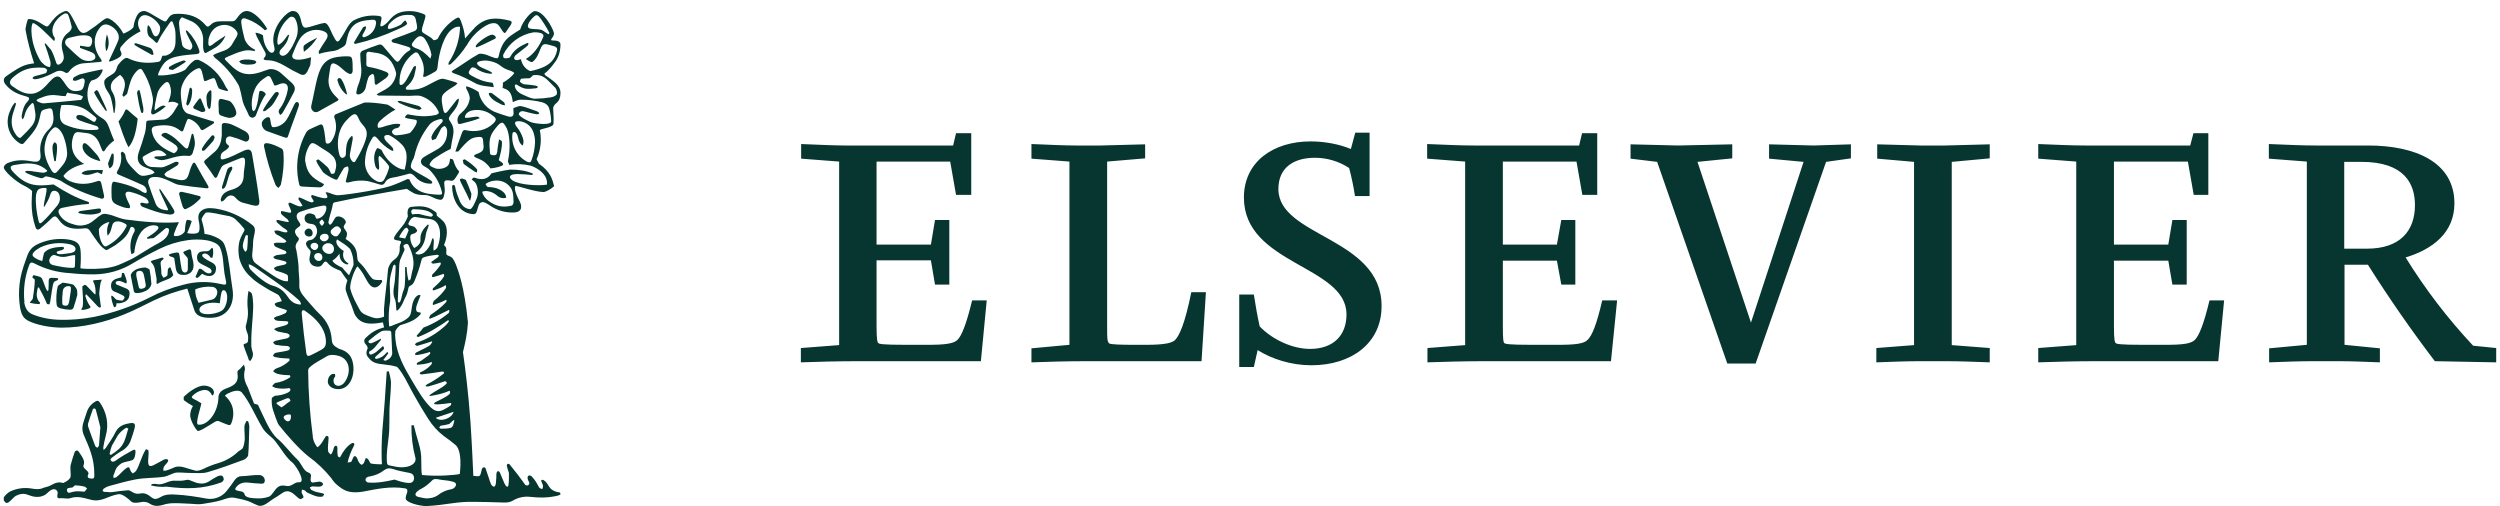 <svg width="494" height="100" viewBox="0 0 494 100" fill="none" xmlns="http://www.w3.org/2000/svg">
<g clip-path="url(#clip0_187_4858)">
<path d="M31.398 47.996C32.574 47.37 33.257 46.611 33.371 45.72C33.56 44.924 32.84 44.999 32.669 45.151C32.005 45.682 31.152 46.498 30.336 47.048C29.954 47.073 29.574 47.123 29.198 47.199C29.104 47.161 28.99 47.01 29.047 46.953C29.786 46.479 30.602 46.005 31.133 45.379C31.474 44.98 31.323 44.62 30.659 44.544C29.919 44.43 29.047 44.734 28.364 45.341C27.207 46.327 26.657 48.508 26.543 49.893C26.297 50.12 26.221 50.12 25.974 50.234C25.766 49.483 25.713 48.697 25.817 47.924C25.921 47.152 26.181 46.408 26.581 45.739C26.695 45.455 26.619 44.999 26.202 44.867C25.955 44.772 25.841 44.829 25.728 45.094C25.159 46.725 24.172 47.427 22.788 48.451C22.655 48.565 21.404 49.248 21.081 49.437C19.981 49.096 18.748 47.048 17.705 45.511C17.605 45.367 17.467 45.254 17.306 45.184C17.146 45.113 16.969 45.089 16.795 45.113C14.519 45.36 12.831 45.189 11.617 43.406C11.067 42.667 10.821 42.534 10.138 43.179C9.379 43.975 8.621 44.582 7.862 45.227C7.464 45.474 7.179 45.398 7.009 44.886C6.487 43.347 6.231 41.731 6.25 40.106C6.25 39.423 6.326 38.399 6.345 37.736C5.915 37.343 5.429 37.017 4.903 36.768C2.988 35.858 0.769 33.734 0.75 33.108C0.75 32.956 0.864 32.577 1.395 32.273C4.183 31.041 6.345 32.084 7.179 31.951C7.881 31.894 8.109 31.382 7.995 30.377C7.858 29.471 7.949 28.546 8.261 27.685C8.572 26.824 9.093 26.054 9.778 25.446C10.726 24.441 10.65 23.322 10.422 22.089C10.309 21.52 10.176 21.368 9.607 21.425C8.09 21.766 8.166 21.804 7.881 23.132C7.71 23.985 7.407 24.858 6.933 25.56C6.326 26.527 5.51 27.342 4.79 28.196C4.543 28.537 4.259 28.537 3.898 28.31C2.864 27.681 2.095 26.696 1.735 25.54C1.375 24.384 1.45 23.137 1.945 22.032C2.191 21.368 2.552 20.666 2.95 20.306L3.14 20.382C3.14 20.496 3.14 20.647 3.102 20.761L2.647 22.165C2.078 23.815 2.172 25.37 3.272 26.773C3.633 27.229 3.955 27.361 4.145 27.153C4.847 26.451 5.567 25.787 6.174 25.029C6.933 24.175 7.141 23.132 6.933 22.051C6.877 21.638 6.807 21.227 6.724 20.818C6.61 20.23 6.364 20.268 6.079 20.628C5.397 21.311 5.074 21.861 4.752 23.132C4.69 23.311 4.578 23.47 4.429 23.587C4.322 23.383 4.27 23.154 4.278 22.923C4.467 21.785 4.733 20.78 5.453 20.041C5.928 19.528 5.814 19.244 5.359 19.111C3.728 18.656 2.324 18.201 1.091 16.684C0.886 16.452 0.766 16.158 0.75 15.849C0.75 15.527 0.921 15.28 1.281 15.015C2.722 14.028 4.164 13.004 5.586 12.701C6.155 12.587 6.459 12.549 6.743 12.511C6.098 10.501 5.416 8.092 5.036 5.854C5.036 5.399 5.359 4.147 5.529 3.787C5.852 3.749 6.231 3.749 6.8 3.958C7.464 4.185 8.071 4.602 8.678 4.982C9.266 5.323 9.436 5.323 9.816 4.792C10.479 3.825 11.238 2.971 12.243 2.459C12.585 2.289 12.812 2.175 13.04 2.175C13.362 2.175 13.609 2.364 13.931 2.858C14.481 3.749 14.955 4.773 15.448 5.702C16.017 6.67 16.624 6.727 17.497 6.101C18.464 5.456 19.336 4.83 20.228 4.09C21.062 3.446 21.29 3.446 22.2 4.071C23.015 4.64 23.907 5.683 24.343 6.594C24.438 6.764 26.334 5.74 26.392 5.285C26.467 4.47 26.695 3.882 26.998 3.218C27.396 2.402 27.965 2.175 28.477 2.175C28.952 2.175 29.843 2.706 30.507 3.123L31.948 3.958C32.707 4.375 32.745 4.375 33.2 3.673C33.712 2.877 34.148 2.725 35.21 2.725C37.297 2.725 39.193 3.256 40.635 4.982C40.9 5.323 41.147 5.361 41.469 5.039C42.057 4.432 42.607 4.204 43.707 4.204H45.642C46.078 4.204 46.362 4.242 46.76 3.673C47.291 2.914 47.898 2.175 48.752 2.175C50.117 2.175 51.9 4.09 52.81 5.74L52.336 5.987C51.326 4.989 50.108 4.225 48.771 3.749C47.936 3.408 47.576 3.749 47.69 4.602C47.803 5.608 48.069 6.632 48.316 7.637C48.6 8.566 49.416 9.382 50.326 9.78L50.383 10.121C50.231 10.084 50.041 10.027 49.814 10.008C49.222 9.897 48.614 9.917 48.031 10.065C46.893 10.349 45.85 10.842 44.826 11.278C44.314 11.525 44.314 11.658 44.75 12.075C45.319 12.606 45.85 13.213 46.495 13.687C48.334 15.072 50.155 14.787 52.184 14.009L53.133 13.687C53.986 13.535 54.897 13.877 55.598 14.521L57.647 16.361C58.291 16.987 58.443 17.537 58.026 18.315C57.362 19.623 56.623 20.951 55.883 22.221C55.773 22.426 55.609 22.597 55.408 22.715C55.162 22.525 54.934 22.051 55.181 21.634C56.092 20.496 56.66 18.902 56.85 17.822C57.04 16.759 56.471 16.266 55.465 16.532L54.612 16.854C54.252 16.987 54.119 16.854 54.043 16.475C53.91 16.152 53.74 15.944 53.626 15.602C53.398 15.034 53.057 14.844 52.583 15.223C51.729 15.754 51.123 16.285 50.61 17.12C49.88 18.47 49.6 20.018 49.814 21.539C49.833 21.728 49.984 21.861 50.098 21.975C50.264 21.895 50.398 21.761 50.477 21.596C50.743 20.932 50.914 20.268 51.028 19.547C51.084 19.149 51.142 18.428 51.274 18.068C51.369 17.878 51.672 17.954 51.843 18.011C52.279 18.182 52.45 18.39 52.507 18.694C51.654 19.775 51.123 21.387 50.553 22.828C50.459 23.018 50.098 23.265 49.871 23.265C49.605 23.246 49.245 23.018 49.169 22.791C48.828 21.88 48.221 20.989 47.974 20.078C47.348 16.987 47.158 16.816 47.026 16.627C45.831 14.614 44.275 12.839 42.436 11.392C42.285 11.24 42.209 11.07 42.095 10.937C42.266 10.861 42.398 10.709 42.569 10.652C43.157 10.406 43.764 10.178 44.371 9.97C45.129 9.685 45.66 9.211 46.002 8.509C46.21 8.111 46.495 7.713 46.722 7.315C47.045 6.746 47.007 6.442 46.59 5.949C46.229 5.527 45.756 5.216 45.226 5.051C44.696 4.887 44.129 4.876 43.593 5.02C42.436 5.304 41.715 6.139 41.355 7.239C41.203 7.618 41.166 8.054 41.166 8.471C41.166 9.097 41.355 9.23 41.867 8.908C42.721 8.206 43.669 7.637 44.579 7.03C44.162 7.997 43.555 8.756 42.721 9.306C42.152 9.666 41.583 9.97 41.014 10.292C40.54 10.633 40.369 10.482 40.217 9.913C40.084 9.306 40.141 8.68 40.141 8.073C40.194 7.198 39.959 6.33 39.474 5.601C38.987 4.872 38.276 4.321 37.448 4.033L35.95 3.408C35.75 3.558 35.592 3.757 35.492 3.987C35.392 4.216 35.354 4.467 35.381 4.716C35.495 6.366 35.742 7.561 36.026 8.965C36.291 9.533 36.917 9.761 37.562 9.875C37.941 9.685 38.245 9.154 37.733 8.32L36.993 6.859C36.917 6.67 36.822 6.499 36.766 6.29C36.746 6.214 36.709 6.082 36.766 5.987C36.86 6.025 36.955 6.025 37.145 6.214C38.093 7.239 38.852 8.396 39.345 9.837C39.535 10.406 39.364 10.633 38.814 10.69C37.562 10.804 36.291 10.88 35.078 11.146C33.086 11.563 32.422 12.284 31.702 13.611C31.398 14.18 31.247 14.54 31.227 14.882C31.929 14.939 32.726 14.901 33.864 14.692C34.823 14.573 35.75 14.27 36.595 13.801C37.126 13.175 37.543 12.549 38.34 11.98C38.567 11.809 39.098 11.752 39.307 11.866C41.606 12.888 43.459 14.707 44.523 16.987C44.598 17.215 44.826 17.442 44.94 17.632C45.167 17.897 45.072 17.992 44.75 17.973C44.295 17.84 43.802 17.727 43.385 17.556C43.214 17.48 43.081 17.215 43.005 17.025L42.588 15.849C42.36 15.375 42.246 15.375 41.773 15.546C41.526 15.64 41.26 15.735 40.862 15.925C40.521 16.058 40.35 16.115 40.274 15.735C40.16 15.166 40.009 14.597 39.876 14.085C39.648 13.459 39.402 13.327 38.795 13.63C37.657 14.218 36.822 15.09 36.254 16.228C35.722 17.328 35.514 18.087 36.007 21.008C36.121 21.577 36.576 22.278 37.107 22.449L42.038 23.966C42.285 23.966 42.436 24.251 42.133 24.441C41.526 24.858 40.862 25.218 40.236 25.616C39.914 25.806 39.743 25.711 39.592 25.427C39.166 24.579 38.444 23.918 37.562 23.568C37.24 23.416 37.069 23.473 36.936 23.815C36.709 24.346 36.462 25.123 36.254 25.673C36.14 25.958 36.007 26.072 35.684 25.863C34.281 24.687 32.802 24.63 31.076 24.858C30.223 24.972 29.824 25.199 30.033 26.053C30.507 28.423 32.574 29.523 34.338 30.282C34.587 30.195 34.8 30.029 34.945 29.808C35.21 29.429 35.135 29.049 34.755 28.708C34.072 28.12 32.631 27.437 31.91 26.792C31.797 26.413 32.612 26.072 33.048 26.356C34.338 26.944 35.324 28.006 36.348 29.011C36.879 29.523 37.126 29.466 37.297 28.727C37.486 28.158 37.676 27.285 37.846 26.641C37.941 26.299 38.15 26.413 38.226 26.622C38.359 27.115 38.51 27.76 38.51 28.329C38.51 28.935 38.302 29.466 38.131 30.035C38.017 30.604 37.581 30.908 37.107 30.794C34.926 30.585 33.276 31.61 31.929 31.647C31.626 31.647 30.981 31.458 30.659 31.306C30.184 30.927 30.886 30.889 31.038 30.889C31.607 30.889 32.46 30.889 32.916 30.642C32.783 30.453 32.536 30.244 32.328 30.092C31.114 29.106 29.748 30.149 28.705 30.68C28.117 31.003 28.079 31.079 28.326 31.704C28.705 32.653 29.388 33.013 30.317 33.013C30.848 33.013 31.36 33.089 31.91 33.07C32.174 33.06 32.432 32.996 32.669 32.88C33.371 32.615 33.996 32.273 34.642 31.989C35.438 31.875 35.419 32.273 35.059 32.672L33.447 33.658C33.276 33.753 33.086 33.81 32.972 33.923C32.745 34.094 32.46 34.379 32.498 34.492C32.612 34.701 32.84 34.929 33.105 35.023C33.864 35.251 34.623 35.365 35.343 35.535C36.519 35.763 37.012 35.441 37.334 34.284C37.505 33.639 37.714 33.032 38.017 32.444C38.207 32.065 38.434 32.027 38.662 32.406C39.459 33.885 40.293 35.327 41.147 36.768C41.298 37.091 41.147 37.242 40.843 37.204C39.004 37.015 37.183 36.806 35.343 36.522C34.717 36.427 34.11 36.029 33.484 35.763C32.536 35.327 31.588 34.929 30.507 34.966C29.578 34.985 29.047 35.535 29.369 36.427C29.786 37.698 30.26 39.006 30.773 40.277C31.133 41.149 31.986 41.472 32.916 41.548C33.352 41.604 33.2 41.301 33.086 41.092L31.569 37.811C31.379 37.261 31.531 37.185 31.834 37.641C32.669 38.892 33.541 40.087 34.3 41.358C34.755 42.154 34.186 42.382 33.617 42.401C31.702 42.211 29.957 41.548 28.117 40.846C27.927 40.77 27.662 40.372 27.719 40.201C28.061 39.879 28.477 40.201 28.857 40.201C29.293 40.277 29.483 40.087 29.312 39.746C29.12 39.355 28.788 39.051 28.383 38.892C27.518 38.448 26.601 38.116 25.652 37.906C25.083 37.792 24.703 38.039 24.817 38.551C24.969 39.215 25.272 39.803 25.614 40.486C25.709 40.675 25.709 40.941 25.652 41.13C25.31 41.111 24.893 41.225 23.471 40.618C22.048 40.03 22.029 39.632 22.029 37.887C22.029 37.508 22.029 36.768 22.105 36.427C22.257 35.953 22.295 35.858 22.731 35.934C24.21 36.237 25.709 36.635 27.169 37.337C27.605 37.527 28.023 37.906 28.478 38.077C28.857 38.21 29.047 38.077 28.99 37.698C28.972 37.449 28.884 37.21 28.736 37.009C28.588 36.807 28.387 36.652 28.155 36.56C26.6 35.896 25.045 35.156 23.49 34.53C23.11 34.379 22.978 34.208 23.186 33.81C23.812 32.785 24.134 31.591 23.869 30.301C23.869 30.206 23.983 30.073 24.097 29.96C24.291 30.012 24.464 30.124 24.59 30.281C24.716 30.438 24.789 30.631 24.798 30.832C24.912 31.932 25.652 32.691 26.372 33.43C27.833 34.948 27.833 34.948 29.881 34.454C30.146 34.417 30.336 34.227 30.564 34.075C30.374 33.923 30.184 33.658 29.919 33.544C29.54 33.354 29.122 33.241 28.705 33.07C27.34 32.558 26.941 31.591 27.396 30.149C27.876 28.846 28.3 27.524 28.667 26.185C28.819 25.56 28.857 24.896 28.895 24.232C28.895 23.853 29.179 23.853 29.407 23.815L32.385 23.625C33.143 23.568 33.996 22.677 34.3 22.165L35.286 20.553C35.004 20.33 34.668 20.184 34.312 20.131C33.956 20.078 33.592 20.119 33.257 20.249C33.484 19.509 33.788 18.808 33.788 18.106C33.788 17.651 33.674 17.101 33.484 16.627C33.295 16.172 32.972 16.096 32.593 16.38C31.872 16.987 31.265 17.708 31.038 18.694C30.81 19.68 30.393 21.482 30.602 21.804C31.057 21.463 31.664 21.008 32.062 20.894C32.252 20.837 32.574 20.875 32.745 21.008C32.081 21.634 31.285 22.146 30.545 22.525C29.995 22.771 29.786 22.449 29.881 21.918C30.526 19.453 30.128 19.263 29.919 18.049C29.542 16.542 28.921 15.107 28.079 13.801C27.814 13.459 27.396 13.573 26.828 14.256C25.917 15.356 25.69 16.285 25.215 18.182L25.102 18.561L24.457 19.13L24.172 18.808C24.419 17.935 24.684 17.423 24.684 16.721C24.684 15.868 24.305 15.261 23.736 14.787C23.035 15.242 22.39 15.811 22.219 16.115C22.002 16.435 21.889 16.815 21.895 17.202C21.902 17.589 22.028 17.964 22.257 18.277C22.978 19.547 22.864 20.818 22.636 22.316L22.447 22.259C22.354 21.285 22.176 20.32 21.916 19.377C21.764 18.77 21.366 18.258 21.043 17.727C20.721 17.253 20.436 16.228 20.702 15.811C21.081 15.147 22.276 14.806 22.731 14.199C23.205 13.478 22.978 13.175 23.584 12.53C23.945 12.094 24.722 11.203 25.291 11.506C26.998 12.359 28.819 12.549 30.735 12.303C31.55 12.189 31.721 12.208 31.948 11.392C32.138 10.709 32.233 11.165 32.916 10.937C34.072 10.558 34.679 9.515 34.679 8.282C34.679 7.599 34.717 6.897 34.641 6.196C34.584 5.589 34.357 5.001 34.167 4.451C34.016 4.09 33.769 4.166 33.598 4.432C33.124 5.058 32.328 6.29 31.892 6.973C31.645 7.371 31.436 7.77 31.227 8.187C31.114 8.509 30.962 8.585 30.677 8.282C30.375 7.956 30.038 7.663 29.672 7.409C29.047 7.011 28.99 5.759 29.236 4.963C29.502 5.114 29.691 5.418 29.862 5.816C30.09 6.347 30.203 6.954 30.621 7.144C31.171 7.428 31.721 6.29 31.645 5.513C31.645 5.418 31.588 5.133 31.455 4.944C30.848 3.863 29.464 2.99 28.61 2.99C27.624 2.99 26.998 4.204 27.396 5.361C27.51 5.664 27.624 5.892 27.776 6.177C25.443 7.409 24.817 8.187 23.888 9.268C23.774 9.401 23.66 9.78 23.774 9.97C24.21 10.804 24.04 11.089 23.148 11.582C22.75 11.809 22.2 12.018 21.783 12.151C21.726 12.189 21.612 12.094 21.498 12.075C21.518 11.991 21.557 11.914 21.612 11.847C22.181 10.576 22.807 9.363 23.338 8.073C23.907 6.689 22.655 5.399 21.536 4.963C20.797 4.678 20.209 4.849 19.715 5.513C18.483 6.992 18.217 9.401 19.943 11.677C20.209 12.056 20.133 12.208 19.697 12.245C18.71 12.321 17.724 12.435 16.7 12.492C16.106 12.517 15.525 12.675 15 12.954C14.475 13.233 14.019 13.626 13.665 14.104C13.438 14.445 13.134 14.521 12.812 14.294C12.034 13.82 11.371 13.934 10.555 14.408C9.228 15.109 7.672 15.659 6.819 15.659C6.686 15.659 6.516 15.546 6.402 15.432C6.478 15.318 6.591 15.147 6.876 15.052C7.691 14.863 8.355 14.654 9.076 14.445C9.209 14.313 9.265 13.99 9.341 13.858C9.209 13.668 8.924 13.421 8.716 13.402C8.028 13.331 7.335 13.331 6.648 13.402C4.847 13.573 3.519 14.408 2.381 15.47C1.85 16.001 1.812 16.551 2.381 16.987C3.709 17.935 5.131 18.884 6.933 18.409C8.184 18.011 8.962 17.082 9.778 16.171C10.46 15.451 11.295 14.597 12.091 15.508C13.248 16.835 13.476 18.22 15.372 17.973C16.093 17.897 16.396 17.651 16.586 16.968L16.738 16.152C16.795 15.621 16.51 15.356 15.998 15.565C15.657 15.678 15.354 15.868 15.012 15.944C14.822 16.001 14.614 15.925 14.386 15.868C14.405 15.678 14.443 15.413 14.576 15.299C14.917 15.071 15.335 14.882 15.714 14.711C17.136 14.332 18.483 14.047 19.886 13.763C20.03 13.736 20.178 13.736 20.322 13.763L20.19 14.161C19.678 15.337 18.995 15.697 18.066 15.925C17.952 16.039 17.724 16.304 17.553 16.835C16.965 18.732 17.307 20.704 18.578 22.07C19.033 22.582 19.602 22.999 20.19 23.359C21.176 23.928 21.441 24.877 21.802 25.882C22.029 26.508 22.276 27.134 22.56 27.76C21.764 28.328 21.1 28.992 20.645 29.808C20.455 29.997 20.303 29.922 20.19 29.694L19.64 28.347C19.146 27.153 18.312 26.394 16.985 26.28C16.51 26.242 16.036 26.166 15.581 26.11C15.031 26.053 14.671 26.299 14.481 26.925C13.741 29.201 14.443 31.173 16.624 32.387C14.879 32.823 13.438 33.525 12.546 34.739C12.641 35.08 13.172 35.535 13.855 35.82C15.562 36.522 17.307 36.446 18.919 35.896C19.867 35.554 19.905 35.782 20.076 36.465L20.55 38.589C20.664 39.101 20.379 39.386 19.905 39.215C17.307 38.456 14.216 37.204 11.978 35.706C11.04 35.288 10.052 34.995 9.038 34.834C8.697 35.023 8.412 35.27 8.109 35.213C7.145 34.969 6.206 34.639 5.302 34.227C4.847 33.961 4.828 33.829 5.397 33.753C6.269 33.753 7.862 34.132 8.678 34.132C9.474 33.885 9.474 33.753 8.981 33.411C7.066 31.894 4.903 32.254 2.76 32.615C2.002 32.767 1.945 33.127 2.381 33.734C5.15 36.863 7.198 36.844 10.574 36.446C12.774 37.849 14.974 39.101 17.535 39.917L17.591 40.296C15.752 40.41 14.026 40.713 12.357 41.055C11.522 41.225 11.352 41.737 11.807 42.496C12.49 43.596 13.571 44.108 14.803 44.411C15.695 44.677 16.586 44.601 17.459 44.241C18.483 43.767 19.147 42.913 20.114 42.382C20.683 42.079 21.631 42.42 22.2 42.572C23.072 42.856 23.907 43.236 24.798 43.368C28.326 43.842 32.081 44.165 35.362 43.899C34.964 44.658 34.679 45.379 34.414 46.118C34.243 46.574 34.395 46.687 34.869 46.649C35.552 46.63 36.234 46.232 36.519 45.701C36.576 45.17 36.576 44.696 36.69 44.165C36.746 43.88 36.822 43.482 37.012 43.444C37.145 43.425 37.96 43.558 37.865 43.786C37.581 44.62 37.334 45.246 36.993 46.061C37.297 46.118 37.619 46.175 37.941 46.175C39.269 46.175 39.477 45.986 39.421 44.658C39.403 44.28 39.345 43.905 39.25 43.539C39.079 42.553 39.288 41.87 40.141 41.415C40.976 40.998 41.848 41.13 42.683 41.225C45.318 41.671 47.793 42.788 49.871 44.468C50.914 45.303 50.004 46.46 50.004 48.034C50.004 49.02 49.814 50.044 49.833 50.556C49.871 51.372 50.212 51.808 50.516 52.036C51.426 52.737 52.431 53.439 53.398 54.065C54.385 54.71 54.877 55.108 56.053 55.506C56.319 55.582 56.66 55.582 56.888 55.563C56.951 55.159 56.932 54.746 56.831 54.349C56.262 53.97 55.465 53.78 54.555 53.477C54.385 53.42 54.214 53.193 54.119 52.984C54.309 52.809 54.536 52.679 54.783 52.605L56.262 52.282C56.376 52.244 56.566 52.093 56.642 51.96C56.566 51.827 56.452 51.656 56.338 51.637C55.731 51.448 54.934 51.315 54.422 51.182C54.233 51.125 54.138 50.955 53.986 50.784C54.196 50.606 54.441 50.476 54.707 50.405L56.224 50.215C56.379 50.175 56.517 50.089 56.623 49.968C56.566 49.817 56.49 49.627 56.376 49.57C56.053 49.418 54.498 48.849 54.328 48.679C54.195 48.546 54.157 48.356 54.1 48.11C54.328 48.015 54.612 47.92 54.821 47.958L56.092 47.977C56.262 47.977 56.471 47.863 56.603 47.73C56.522 47.573 56.405 47.437 56.262 47.332C55.655 46.953 55.428 46.687 54.745 46.384C54.422 46.194 54.271 46.005 54.214 45.606C54.441 45.549 54.783 45.512 55.067 45.568C55.523 45.682 55.769 45.834 56.262 45.91C56.395 45.948 56.642 45.891 56.793 45.853C56.8 45.714 56.752 45.578 56.66 45.474C56.471 45.284 56.224 45.189 55.996 45.018C55.655 44.791 55.067 44.222 54.726 43.937C54.612 43.843 54.669 43.558 54.65 43.463L55.029 43.482C55.484 43.577 56.167 43.767 56.547 43.824C57.229 43.956 57.135 43.862 56.85 43.368C56.433 42.989 55.996 42.743 55.598 42.306C55.484 42.155 55.523 41.908 55.541 41.699C56.186 41.737 56.85 42.041 57.438 42.041C57.495 41.927 57.533 41.851 57.533 41.699C57.399 41.31 57.241 40.93 57.059 40.562C56.888 40.125 57.115 39.955 57.438 40.087C57.893 40.277 58.614 40.656 59.107 40.77C59.297 40.827 59.543 40.77 59.79 40.675C59.562 40.22 59.297 39.86 58.993 39.405C58.936 39.291 58.993 39.12 59.088 38.987C59.865 39.215 60.662 39.746 61.364 39.936C61.686 40.068 61.895 39.936 61.971 39.784C62.028 39.594 61.459 39.025 61.496 38.798C61.516 38.646 61.553 38.608 61.629 38.513L62.957 38.93C63.924 39.177 64.474 39.272 64.626 39.044C64.816 38.987 64.607 38.532 64.323 38.001C65.081 37.944 65.176 38.305 66.522 38.57C67.034 38.703 74.147 37.698 77.029 36.806C78.167 36.427 79.495 35.858 80.557 35.365L80.898 35.441C81.714 37.527 83.44 38.172 85.204 38.361C85.716 38.418 86.266 38.456 86.816 38.475C87.328 38.475 87.442 38.343 87.29 37.83C86.864 36.114 85.948 34.559 84.653 33.355L83.516 32.653C83.022 32.141 83.079 31.553 83.61 31.136C84.521 30.529 85.734 29.941 86.645 29.372C87.972 28.518 88.427 27.21 88.352 25.825C88.347 25.643 88.3 25.464 88.215 25.302C88.129 25.141 88.007 25.002 87.859 24.896C87.591 24.985 87.353 25.15 87.176 25.37C86.816 26.129 86.455 26.754 86.133 27.418C85.886 27.551 85.621 27.608 85.393 27.703C85.336 27.475 85.204 27.248 85.26 27.02C85.659 25.844 86.702 24.896 87.385 24.137C87.669 23.663 87.252 23.473 87.043 23.511C86.284 23.682 85.45 23.966 84.881 24.611C83.424 26.424 82.398 28.545 81.885 30.813C81.752 31.401 81.505 31.61 81.316 32.16C81.069 32.994 81.088 33.184 81.808 33.696C82.852 34.379 84.217 35.005 85.204 35.706C85.602 36.142 85.393 36.313 84.976 36.294C84.44 36.288 83.911 36.172 83.422 35.953C82.933 35.735 82.493 35.418 82.131 35.024C81.752 34.606 81.429 34.341 80.993 34.284C79.969 34.549 78.546 34.967 77.484 35.118C76.877 35.232 76.403 35.479 76.081 36.048C75.873 36.522 75.436 36.617 74.943 36.427C74.184 36.218 73.426 35.953 72.667 35.782C71.399 35.584 70.103 35.675 68.874 36.048C68.362 36.124 68.248 36.01 68.4 35.517C68.533 34.891 68.742 34.284 68.855 33.677C68.874 33.411 68.912 33.013 68.665 32.88C68.419 32.994 68.058 33.051 67.945 33.222C67.546 33.81 67.243 34.436 66.864 35.08C66.617 35.592 66.522 35.592 65.992 35.365C65.223 35.024 64.503 34.584 63.848 34.056C63.336 33.241 62.786 32.558 62.521 31.856C62.426 31.667 62.71 31.515 62.957 31.515C63.526 31.97 64.209 32.539 64.721 33.032C65.062 33.411 65.176 33.791 65.403 34.284C65.46 34.398 66.01 34.379 66.105 34.17C66.181 33.98 66.276 33.696 66.352 33.298C66.541 32.539 66.409 31.496 65.726 30.813C64.891 29.96 64.323 29.789 63.166 28.992C61.724 28.006 61.516 28.063 60.984 29.03C60.567 29.827 60.283 30.699 60.283 31.686C60.662 33.999 61.212 34.948 64.019 36.389C63.981 36.535 63.902 36.667 63.791 36.768C63.602 36.92 63.507 37.015 63.184 37.015C62.198 36.977 60.814 36.958 59.733 36.863C59.429 36.844 59.24 36.749 59.164 36.579C58.285 33.129 58.731 29.474 60.416 26.337C60.563 26.028 60.801 25.77 61.098 25.598C61.686 25.294 62.615 24.896 63.184 24.649C63.526 24.497 63.697 24.611 63.848 24.953C64.095 25.863 64.19 26.508 64.266 27.286C64.303 27.76 64.323 28.234 64.512 28.329C64.967 28.518 65.365 28.139 65.593 27.76C66.447 26.375 66.674 24.82 66.048 23.151C65.991 22.999 66.124 22.696 66.295 22.601C68.229 21.823 70.031 21.027 71.984 20.268C73.085 20.211 74.488 20.325 76.441 20.648C76.764 20.685 77.447 21.254 78.148 21.653C77.257 22.108 75.948 23.056 75.038 23.928C74.791 24.194 74.469 24.535 74.697 25.256C75.455 25.218 75.835 25.01 76.403 24.839C77.276 24.592 77.826 24.46 78.528 24.46C78.719 24.47 78.909 24.496 79.097 24.535C79.073 24.755 78.98 24.96 78.831 25.123C78.585 25.351 78.186 25.313 77.902 25.465C77.617 25.654 77.333 25.939 77.522 26.28C77.655 26.508 78.034 26.773 78.3 26.736C79.21 26.679 80.045 26.565 80.993 26.28C81.41 25.939 83.004 23.853 82.093 23.663C81.581 23.549 80.481 23.473 80.007 23.227C80.044 23.082 80.115 22.948 80.214 22.836C80.313 22.724 80.437 22.637 80.576 22.582C81.069 22.658 81.638 22.809 82.397 22.885C83.643 23.038 84.906 22.981 86.133 22.715C86.645 22.525 86.816 22.335 86.645 22.013C86.3 21.299 85.816 20.663 85.219 20.141C84.623 19.62 83.927 19.224 83.174 18.979C82.491 18.789 81.657 18.941 80.955 18.941L74.848 18.884C74.716 18.884 74.564 18.77 74.431 18.694C74.545 18.599 74.659 18.485 74.772 18.428C75.341 18.087 76.005 17.803 76.574 17.404C77.447 16.816 77.996 15.963 78.243 14.882C78.299 14.69 78.299 14.486 78.243 14.294C77.674 12.208 76.536 10.691 74.165 10.425L72.99 10.235C72.553 10.197 72.383 10.387 72.383 10.785C72.383 11.525 72.421 11.923 72.383 12.682C72.383 13.061 72.573 13.194 73.008 13.251C74.115 13.436 75.197 13.748 76.233 14.18C76.859 14.427 76.991 14.806 76.233 15.451L74.526 16.665C74.222 16.854 74.09 16.703 74.052 16.418C74.014 15.963 74.014 15.47 73.938 15.034C73.896 14.869 73.811 14.718 73.691 14.597C73.489 14.639 73.299 14.73 73.141 14.862C72.982 14.995 72.858 15.164 72.781 15.356C72.553 15.963 72.402 16.532 72.307 17.12C72.257 17.471 72.106 17.801 71.874 18.07C71.642 18.339 71.338 18.536 70.998 18.637C70.657 18.732 70.353 18.599 70.41 18.277C70.467 17.898 70.543 17.518 70.657 17.139C71.207 15.811 71.491 14.673 71.377 13.422C71.272 12.553 71.208 11.679 71.188 10.804C71.15 10.425 71.377 10.084 71.757 9.97C72.781 9.572 73.748 9.173 74.829 8.832C75.19 8.699 75.493 8.851 75.778 9.211L77.94 11.753C78.508 12.36 78.66 12.341 79.153 11.658C79.609 11.013 80.102 10.425 80.823 10.027C81.202 9.837 81.202 9.477 80.766 9.306C79.95 9.003 79.135 8.832 78.281 8.547C78.091 8.49 77.883 8.49 77.674 8.415C77.541 8.358 77.371 8.187 77.371 8.073C77.371 7.959 77.541 7.789 77.674 7.732C79.229 7.182 80.519 6.67 81.903 6.139C82.283 5.968 82.472 5.665 82.415 5.266C82.377 4.754 82.226 4.318 82.15 3.825C82.074 3.37 81.771 3.028 81.296 2.971C79.4 2.782 78.262 3.313 76.972 4.64C76.842 4.777 76.746 4.943 76.693 5.125C76.64 5.306 76.632 5.498 76.669 5.684C76.897 5.721 77.086 5.721 77.257 5.665C78.167 5.399 78.774 5.134 79.286 4.811C79.627 4.432 79.893 4.052 80.083 4.052C80.197 4.052 80.405 4.527 80.462 4.697C80.272 4.925 80.083 5.152 78.585 5.797C75.92 7.031 73.136 7.991 70.278 8.661C69.898 8.699 69.917 8.453 70.012 8.282C70.543 7.353 71.15 6.385 71.738 5.399C72.307 5.058 72.459 5.209 72.25 5.74C72.079 6.139 71.871 6.499 71.624 6.916C71.567 7.296 71.738 7.39 71.966 7.353C72.602 7.182 73.169 6.819 73.59 6.313C74.011 5.807 74.265 5.183 74.317 4.527C74.317 4.052 74.09 3.882 73.597 3.901C72.876 3.958 72.079 4.015 71.377 4.223C70.05 4.565 69.254 5.494 68.817 6.708C68.627 7.277 68.514 7.846 68.4 8.434C68.286 9.059 67.755 9.287 67.205 9.59C66.276 10.159 65.802 10.046 65.005 10.197C64.331 10.297 63.665 10.449 63.014 10.652C63.014 10.425 62.957 10.216 63.014 10.084C63.469 9.363 63.867 8.661 64.341 7.997C65.005 7.03 64.835 6.48 63.773 6.101C62.944 5.826 62.048 5.833 61.225 6.121C60.401 6.409 59.696 6.962 59.221 7.694C58.652 8.604 58.234 9.685 57.836 10.671C57.59 11.259 57.836 11.62 58.462 11.753C59.429 11.923 60.586 11.563 61.459 11.316C61.402 11.601 61.383 12.701 61.288 12.928L60.719 14.161C60.358 14.768 59.96 14.977 59.297 14.654C58.275 14.174 57.28 13.635 56.319 13.042C55.181 12.378 54.081 11.904 52.81 11.904C52.683 11.906 52.556 11.893 52.431 11.866C52.014 11.771 51.995 11.639 52.241 11.373C52.564 11.051 52.583 10.728 52.393 10.33L51.084 7.902C50.821 7.454 50.611 6.977 50.459 6.48C50.781 6.423 51.976 6.821 51.976 7.049C52.071 8.377 52.469 9.325 53.171 10.159C53.702 10.69 54.195 10.349 54.252 9.818C54.346 9.116 53.398 7.978 54.631 5.361C55.162 4.185 56.793 2.175 57.855 2.175C58.424 2.175 58.898 2.421 59.24 3.256C59.429 3.635 59.562 4.546 59.733 4.925C59.885 5.304 60.074 5.494 60.491 5.456C61.516 5.323 62.938 4.697 64.095 4.546C64.835 4.432 65.403 6.271 65.764 6.935C66.333 7.921 66.598 8.775 67.243 7.713C68.343 6.196 68.855 4.489 70.031 3.958C71.506 3.211 73.171 2.927 74.81 3.142C75.323 3.199 75.474 3.389 75.36 3.901C75.266 4.204 75.246 4.527 75.171 4.849C75.057 5.209 75.379 5.342 75.778 5.039C76.328 4.716 76.726 4.28 77.105 3.787C78.091 2.725 79.078 2.194 81.012 2.194C81.922 2.194 82.624 2.383 83.44 2.668C84.066 2.896 84.16 2.99 83.99 3.616L83.44 5.437C83.25 6.271 83.383 6.385 84.123 6.802C84.767 7.182 85.279 7.447 85.677 7.94C85.974 7.939 86.26 7.839 86.493 7.656C87.277 6.038 88.491 4.667 90.002 3.692C90.609 3.351 90.76 3.389 91.007 3.977C91.519 5.266 91.803 6.385 91.898 7.599C92.581 6.802 93.377 5.949 93.947 5.323C95.995 3.389 98.024 3.408 100.774 4.09C101.457 4.28 100.926 4.963 100.527 5.494L99.996 6.29C99.826 6.575 99.693 6.594 99.466 6.347C99.124 5.949 98.783 5.247 98.441 4.906C97.816 4.28 96.716 4.64 95.957 5.096C94.421 6.009 93.151 7.311 92.278 8.87C91.367 10.271 90.284 11.551 89.053 12.682C88.56 12.871 88.56 12.852 88.674 12.34C90.056 10.247 90.831 7.811 90.912 5.304C90.686 5.26 90.454 5.262 90.228 5.311C90.003 5.36 89.79 5.454 89.603 5.589C87.707 6.651 86.758 10.425 86.493 12.947C86.436 13.478 86.436 13.896 85.962 14.161C85.165 14.616 84.862 14.806 84.066 15.166C83.876 15.204 83.762 15.166 83.591 15.147C83.971 13.478 83.705 12.303 82.738 10.728C82.567 10.425 82.359 10.273 81.998 10.387C81.808 10.501 81.619 10.652 81.183 10.994C80.44 11.695 79.856 12.546 79.47 13.492C79.084 14.437 78.905 15.454 78.945 16.475C78.945 16.854 79.324 16.854 79.59 16.665C79.931 16.38 80.102 16.152 80.31 15.792C80.784 14.996 81.183 14.161 81.638 13.364C81.714 13.175 81.942 13.042 82.112 12.985C82.207 13.175 82.207 13.383 82.169 13.554L81.828 15.071C81.524 15.894 80.999 16.616 80.31 17.158C80.177 17.347 80.083 17.689 80.462 17.727C82.093 17.802 83.041 17.613 84.445 16.873C85.924 16.114 86.91 15.489 87.555 15.565C87.992 15.621 90.21 16.266 90.4 16.418C90.286 16.646 90.115 16.721 89.983 16.873C89.755 17.063 88.674 17.651 88.2 18.049C87.442 18.675 87.176 18.959 87.328 20.23C87.403 20.799 87.498 21.33 87.631 21.88C87.688 22.051 87.821 22.297 87.934 22.335C88.124 22.335 88.314 22.184 88.427 22.051C89.053 21.292 89.641 20.458 90.267 19.699C90.381 19.604 90.509 19.527 90.647 19.471C90.647 19.623 90.684 19.756 90.647 19.851C90.514 20.78 90.04 21.482 89.471 22.165L89.091 22.639C88.598 23.34 88.56 23.454 89.053 24.156C89.623 24.991 89.717 25.92 89.528 26.811C89.395 27.475 89.186 28.461 89.053 29.429C87.859 29.979 86.645 30.756 85.64 31.439C84.995 32.008 84.881 32.463 84.881 32.596C85.184 32.975 85.469 33.032 86.057 33.279C86.891 33.544 88.447 33.222 88.731 32.33C88.826 32.122 88.921 31.723 88.921 31.363C89.224 31.42 89.49 31.42 89.566 31.666C89.869 32.615 90.135 33.26 90.742 33.885C90.665 34.132 90.552 34.322 90.286 34.72C89.926 35.308 89.623 35.82 89.11 35.706C88.921 35.687 88.712 35.63 88.484 35.63C88.105 35.63 87.726 35.63 87.783 36.313C87.859 37.185 87.972 37.584 87.783 38.475C87.669 38.968 87.517 39.499 87.024 39.48C85.829 39.386 85.052 38.513 83.895 38.532C82.909 38.57 82.226 38.399 81.714 38.153C81.107 37.83 80.671 37.489 80.386 37.318C75.588 38.115 70.296 39.082 66.181 39.973C65.745 40.068 65.764 40.353 65.688 40.808C65.46 41.851 65.062 42.875 64.891 43.918C64.853 44.089 65.081 44.298 65.195 44.449C65.309 44.336 65.479 44.26 65.593 44.108C65.84 43.748 66.01 43.33 66.295 42.97C66.788 42.439 68.078 43.008 68.305 43.729C68.495 44.165 67.888 44.373 67.926 44.867C67.964 45.284 68.571 45.663 68.571 46.194C68.571 46.668 68.381 46.972 68.305 47.218C70.088 48.356 70.524 49.305 70.581 50.784C70.638 51.239 70.638 51.467 70.885 51.732C71.131 51.979 71.529 52.339 71.7 52.567C72.534 53.534 73.293 55.07 73.862 55.222C74.147 55.317 74.867 55.374 75.417 55.317L75.531 55.62C75.341 56.056 74.848 56.587 74.393 56.739C73.085 57.156 72.44 55.203 71.738 54.084C71.419 53.563 71.051 53.074 70.638 52.624C70.069 53.249 69.121 55.772 69.197 56.967C69.576 58.579 70.524 60.172 71.15 61.329C71.586 62.049 72.44 62.296 73.274 62.618C73.976 62.865 74.488 62.998 75.209 62.789C75.588 62.694 75.721 62.675 75.891 62.543L75.873 61.082C76.062 58.427 76.479 55.772 76.65 53.496C76.65 52.889 77.105 51.865 77.883 51.334C78.698 50.765 79.021 50.006 78.983 49.039C78.958 48.712 79.024 48.384 79.172 48.091C79.438 47.56 78.926 47.56 78.414 47.484C77.845 47.389 77.712 47.18 77.996 46.668C78.528 45.777 79.286 45.018 79.893 44.165C80.272 43.558 80.462 43.122 80.595 42.761C80.443 42.022 80.5 40.922 81.24 40.884C83.648 40.599 84.653 40.808 86.189 41.965C86.284 42.117 86.303 42.344 86.303 42.534C86.303 42.723 86.74 42.875 87.555 43.691C88.181 44.279 88.788 45.929 87.726 48.47C88.257 48.792 88.238 49.286 88.181 49.855C88.143 50.348 88.295 50.424 88.75 50.594C89.319 50.784 89.622 51.125 90.097 52.301C90.514 53.439 91.746 56.417 92.467 63.718C92.335 66.013 91.936 67.701 91.481 69.579C91.974 73.088 92.524 77.393 92.96 83.291C93.321 88.867 93.415 91.731 93.529 94.026C94.516 94.101 94.819 94.31 95.028 93.476L95.217 92.698C95.407 92.148 95.957 92.338 95.976 92.641L96.583 94.424C96.716 94.936 96.867 95.258 97.057 95.752C97.721 96.662 98.005 95.865 98.005 95.202C98.081 94.633 98.081 94.158 98.081 93.646C98.195 92.983 98.536 92.945 98.783 93.4L99.655 95.467C99.978 96.188 100.319 96.377 100.452 95.941C100.565 95.353 100.585 94.31 100.566 93.476C100.433 93.001 100.224 92.489 100.148 92.072C100.148 91.503 100.604 91.617 100.717 91.788C101.799 93.094 102.83 94.442 103.809 95.827C104.378 96.169 104.719 95.581 104.567 95.353C104.529 95.126 104.245 94.841 104.245 94.386C104.32 93.665 105.004 93.988 105.155 94.253C105.781 94.879 106.198 95.695 106.558 96.358C106.722 96.498 106.917 96.596 107.127 96.643C107.26 96.453 107.317 96.169 107.298 95.979C107.26 95.752 106.995 95.22 106.919 94.974C107.185 94.538 107.715 95.088 107.886 95.258C108.076 95.448 108.266 95.77 108.512 96.169C108.854 96.7 109.422 97.155 110.674 97.326C110.693 97.439 110.75 97.591 110.75 97.705C110.579 97.819 110.295 97.952 109.536 98.084C108.227 98.35 106.597 98.388 104.795 98.179C103.58 98.037 102.352 98.304 101.305 98.938C100.547 99.374 99.788 99.317 98.897 99.279C97.189 99.203 95.483 99.203 93.738 99.165C90.135 99.071 88.333 99.791 84.255 100C82.927 100 80.159 99.317 80.159 98.464C80.159 97.876 80.5 97.383 80.5 97.079C80.5 96.7 80.424 96.605 80.083 96.51C77.181 95.998 74.317 96.662 71.681 97.155C69.443 97.496 68.267 97.136 67.091 96.207C66.437 95.747 65.882 95.16 65.46 94.481C64.151 92.848 62.626 91.399 60.928 90.176C59.031 88.658 56.622 85.908 55.124 84.012C54.783 83.614 54.195 81.679 53.986 81.129C53.715 80.324 53.625 79.469 53.721 78.626C53.948 78.436 54.233 78.208 54.441 78.189C55.712 78.151 57.286 77.545 57.343 77.165C57.476 76.881 57.267 76.634 57.021 76.71C56.357 76.824 55.447 76.824 54.783 76.71C54.404 76.653 53.948 76.482 53.778 76.293C54.005 76.008 54.157 75.8 54.404 75.667C55.467 75.531 56.482 75.141 57.362 74.529C57.372 74.398 57.346 74.267 57.286 74.15C56.452 74.112 55.807 74.112 54.877 73.884C54.535 73.786 54.222 73.603 53.967 73.353C54.214 73.031 54.346 72.917 54.65 72.784C55.712 72.443 56.489 71.931 57.21 71.267L57.191 70.85C56.338 70.831 55.295 70.774 54.309 70.546C53.872 70.319 53.834 70.281 54.328 69.75C55.01 69.579 56.262 69.465 56.945 69.238C57.457 68.972 57.362 68.536 56.85 68.384C56.022 68.361 55.198 68.273 54.385 68.119C53.872 67.663 53.816 67.625 54.479 67.322L56.66 66.867C57.495 66.582 57.362 66.051 56.66 65.843C55.996 65.767 55.541 65.615 54.877 65.501C54.005 65.065 54.024 65.027 54.726 64.743L56.11 64.363C56.489 64.269 56.869 64.117 56.945 63.832C56.966 63.736 56.953 63.635 56.907 63.548C56.319 63.377 55.124 63.491 54.593 63.32C54.404 63.282 54.214 63.074 54.1 62.827L54.612 62.543C55.257 62.391 55.977 62.106 56.489 61.822C56.584 61.676 56.654 61.516 56.698 61.348C56.584 61.263 56.455 61.199 56.319 61.158C55.636 60.969 55.238 60.817 54.555 60.551C54.176 60.077 54.195 59.982 54.707 59.774L55.693 59.508C55.558 59.166 55.393 58.836 55.2 58.522C55.116 58.382 54.999 58.264 54.858 58.181C54.289 57.839 53.474 57.498 52.867 57.099C51.729 56.398 50.535 55.715 49.643 54.824C48.453 53.807 47.617 52.439 47.254 50.917C47.083 49.968 47.064 48.963 47.234 48.034C47.348 47.313 47.746 46.555 48.126 45.872C48.278 45.625 48.391 45.398 48.239 45.189C47.67 44.468 47.197 43.956 46.476 43.292C46.147 43.026 45.766 42.832 45.357 42.724C43.1 42.325 41.715 41.87 40.691 42.003C40.308 42.369 40.01 42.816 39.819 43.311C40.008 44.07 40.388 45.246 40.407 46.213C41.241 46.308 42.227 46.593 43.252 47.161C44.067 47.693 44.257 47.977 44.579 48.982C45.281 51.258 45.471 54.16 45.964 57.27C46.4 60.229 44.845 62.675 41.848 62.789C40.217 62.865 38.889 62.543 38.453 61.443C37.922 59.887 37.524 58.579 37.012 57.024C34.888 57.555 32.65 58.275 30.374 59.375C28.383 60.324 26.752 61.234 24.646 62.087C20.645 63.737 16.226 64.743 12.262 64.743C10.176 64.743 7.843 64.325 6.231 63.681C4.79 63.112 4.278 62.524 3.955 60.703C3.719 59.158 3.693 57.589 3.879 56.037C4.069 54.52 4.315 53.458 5.359 50.613C5.814 49.361 6.402 48.774 7.369 48.28C8.996 47.493 10.798 47.134 12.603 47.237C13.229 47.275 14.045 47.37 14.614 47.617C15.752 48.034 15.922 48.944 15.96 50.082C15.96 50.746 15.998 51.41 15.941 52.074C15.884 52.605 15.903 52.813 15.903 53.022C17.345 53.23 20.36 53.155 21.783 52.832C22.959 52.586 23.433 52.396 25.576 51.391C27.055 50.727 29.066 49.229 31.398 48.015V47.996ZM76.802 73.353C76.934 73.638 77.257 75.06 77.257 75.553C77.257 76.71 77.162 77.772 77.029 79.574C76.84 81.926 77.086 84.315 76.764 86.629C76.631 87.767 76.347 89.531 76.441 91.086C76.46 91.712 76.555 91.883 76.915 91.958C78.053 92.224 78.812 92.338 79.381 92.338C81.126 92.338 82.264 91.541 82.112 90.574C81.538 88.448 81.264 86.252 81.296 84.05L81.752 84.012C82.397 86.667 82.947 87.976 83.136 89.36C83.364 90.612 83.136 92.755 83.383 93.855C86.303 94.177 89.793 93.893 90.855 93.665C91.121 91.276 91.045 88.829 90.002 87.919C89.566 87.52 88.257 86.534 87.688 86.155C86.453 85.199 85.4 84.03 84.578 82.703C83.326 80.731 82.984 80.105 81.885 78.189C80.86 76.407 80.177 74.87 79.476 73.827C79.04 73.125 78.66 72.689 78.471 72.5C77.56 72.215 76.802 72.12 75.816 72.007C74.583 71.874 73.767 71.741 73.066 70.963C72.459 70.356 72.212 69.863 72.573 69.048C72.762 68.612 72.516 68.308 72.193 67.948C71.833 67.493 71.927 67 72.383 66.658C73.464 65.596 74.469 65.065 75.891 64.686L75.664 63.7C75.095 63.775 74.469 63.946 73.331 63.946C71.757 63.946 70.335 63.301 69.766 61.234C69.557 60.494 68.627 58.408 68.362 57.479C68.172 56.91 68.381 56.208 68.647 55.393C68.153 54.786 67.736 54.103 67.319 53.534C66.466 53.174 65.441 52.813 64.758 51.979C64.474 51.637 64.341 51.618 64.095 51.789C63.867 51.96 63.81 52.206 63.488 52.491C63.184 52.756 62.559 52.775 61.971 52.529C61.402 52.301 61.117 51.713 61.136 51.144C61.193 50.386 61.572 49.722 61.231 49.418C60.643 48.793 60.093 48.091 60.795 47.598C60.984 47.427 61.421 47.465 61.686 47.332C62.051 47.128 62.338 46.809 62.502 46.425C62.667 46.041 62.7 45.613 62.596 45.208C62.445 44.582 62.103 44.298 61.477 44.241C60.586 44.184 60.188 43.729 60.188 43.141C60.188 42.382 60.852 42.06 61.459 42.192C61.705 42.249 62.047 42.382 62.255 42.572C62.312 42.856 62.445 43.255 62.672 43.217C63.697 43.103 64.493 42.041 64.493 41.036C64.493 40.694 64.266 40.523 63.602 40.675C62.388 40.865 60.871 41.32 59.373 41.832C58.538 42.117 58.424 42.78 58.879 43.539C59.031 43.71 59.145 43.918 59.258 44.108C59.448 44.411 59.373 44.639 59.069 44.81L58.69 45.094C58.234 45.436 58.178 45.815 58.462 46.327C58.538 46.517 58.652 46.649 58.803 46.782C59.145 47.086 59.145 47.351 58.822 47.73C58.629 47.93 58.498 48.181 58.444 48.454C58.39 48.726 58.416 49.009 58.519 49.267C58.652 49.703 58.993 52.168 58.993 52.643C58.974 53.913 59.221 55.184 59.145 56.379C59.088 57.251 59.524 58.01 60.359 58.958C61.269 59.963 61.933 60.874 63.166 62.068C64.626 63.453 65.422 65.103 65.555 67.132C65.612 68.081 66.067 68.422 66.978 68.915C68.893 69.446 69.557 70.527 69.784 71.988C70.164 74.586 68.893 77.108 66.56 76.881C65.365 76.767 64.778 76.046 64.778 75.42C64.778 74.757 65.119 74.093 65.669 73.903C65.764 73.865 66.105 73.903 66.181 73.903C66.226 74.037 66.245 74.179 66.238 74.32C66.238 74.491 66.01 74.586 65.934 74.927C65.877 75.155 65.877 75.61 66.105 75.894C66.352 76.217 66.788 76.331 67.243 76.179C67.774 76.008 68.135 75.553 68.381 75.079C69.462 73.125 68.912 70.812 66.845 70.3C66.181 70.11 65.233 70.015 64.626 70.375C63.336 71.172 62.236 71.627 61.155 72.613C61.069 72.693 61.002 72.79 60.956 72.898C60.91 73.006 60.888 73.122 60.89 73.239C60.931 77.553 61.234 81.86 61.8 86.136C61.8 87.065 62.483 88.222 62.748 88.374C63.507 87.824 63.697 87.274 64.36 86.231C64.683 86.041 64.835 86.155 64.929 86.439C64.91 87.407 64.721 88.336 64.835 89.17C64.891 89.417 65.176 89.645 65.365 89.815C65.821 89.398 65.84 88.772 66.029 88.298C66.541 87.767 66.655 88.355 66.674 88.507C66.636 89.133 66.674 89.701 66.731 90.024C66.75 90.27 66.978 90.327 67.186 90.384C67.736 89.284 68.438 88.298 69.329 87.691C69.86 87.312 70.202 87.634 69.898 88.165C69.359 89.178 68.951 90.255 68.684 91.37C68.863 91.377 69.042 91.357 69.216 91.314C69.329 91.276 69.5 91.238 69.557 90.934C69.936 89.986 70.145 89.872 70.581 90.555C70.771 91.2 71.055 91.655 71.434 91.845C72.004 91.693 72.041 91.01 72.269 90.517C72.876 90.555 72.914 91.219 73.217 91.541C73.426 91.712 75.152 91.769 75.474 91.731L75.417 90.726C75.379 88.715 75.417 87.103 75.55 85.112C75.702 83.026 75.929 80.882 76.043 79.043C76.119 77.526 76.308 75.212 76.422 73.41L76.802 73.353ZM105.212 34.587C104.757 34.511 102.86 34.398 102.348 34.398C101.931 34.398 100.793 34.398 100.755 34.986C100.755 35.156 100.983 35.46 101.248 35.63C102.633 36.579 106.502 36.749 108.076 36.484C108.114 36.104 108.076 35.668 107.943 35.327C107.564 34.17 106.141 33.146 104.833 32.729C103.453 32.4 102.022 32.348 100.623 32.577L100.357 31.875C100.812 29.827 100.755 27.93 100.471 26.432C100.3 25.597 100.091 25.199 99.636 24.535C99.371 24.156 99.067 24.175 98.726 24.459C98.498 24.649 98.271 24.896 97.873 25.408C96.564 27.001 96.621 28.063 96.848 30.453C97 30.566 97.171 30.68 97.607 30.68C98.024 30.68 98.214 30.491 98.271 29.922C98.308 29.125 98.498 28.291 98.612 27.551C98.802 27.608 99.143 27.835 99.181 27.968C99.257 29.201 98.859 30.491 98.555 31.648C98.631 31.78 99.541 32.179 99.409 32.558C99.295 32.842 97.891 33.203 96.905 33.279C96.343 32.415 95.528 31.746 94.573 31.363C94.004 31.135 93.377 30.946 93.852 30.566L94.61 30.263C95.938 29.713 95.502 28.954 95.445 27.665C95.388 27.172 95.198 27.039 94.743 27.058C94.079 27.096 93.643 27.153 93.093 27.437C92.107 28.044 91.348 29.049 90.627 29.865C90.495 29.998 90.21 29.941 89.983 29.941C90.362 28.746 90.855 27.437 91.234 26.375C91.367 25.996 91.538 25.616 91.955 25.711C94.004 26.185 96.09 25.787 97.531 24.346C98.138 23.701 98.138 23.397 97.36 22.847C96.764 22.349 96.055 22.003 95.296 21.837C94.536 21.672 93.748 21.694 92.998 21.899C92.373 22.146 91.955 22.506 91.86 23.151C91.803 23.53 93.7 22.999 94.364 23.056C94.553 23.075 94.686 23.246 94.819 23.34C93.605 23.872 92.202 24.137 91.026 24.478C90.647 24.573 90.495 24.478 90.438 24.099C90.367 23.794 90.385 23.475 90.489 23.179C90.593 22.884 90.779 22.624 91.026 22.43C91.917 21.672 92.619 20.78 92.809 19.585C92.922 18.941 92.391 17.973 92.107 17.423C92.069 17.271 92.145 17.158 92.164 17.044C92.903 17.233 93.947 17.727 94.573 18.182C94.757 19.147 95.203 20.043 95.862 20.772C96.521 21.501 97.367 22.035 98.309 22.316C98.972 22.544 99.655 22.791 100.376 22.999C101.021 23.189 101.514 23.018 101.476 22.316L101.438 21.368C102.007 21.122 102.652 20.932 102.803 20.951C103.884 21.102 104.984 21.634 106.103 21.994C106.862 22.373 106.483 22.639 105.952 22.563C105.117 22.43 104.302 22.184 103.505 21.994C102.993 21.88 102.576 22.108 102.5 22.601C102.842 23.208 104.396 23.928 104.965 24.156C105.8 24.459 108.948 24.82 108.91 23.966C108.88 23.12 108.753 22.28 108.531 21.463C108.342 20.761 107.735 20.363 107.071 20.192C105.693 19.854 104.279 19.688 102.86 19.699C102.519 19.699 101.912 19.889 101.343 20.192L101.172 19.263C100.869 17.992 100.262 17.689 99.314 17.366C99.371 16.987 99.371 16.74 99.371 16.342C100.205 15.868 101.229 15.072 101.628 14.408C101.286 14.085 100.679 13.915 100.357 13.801C99.067 13.346 98.934 12.852 98.062 12.473C97.417 12.176 96.722 12.002 96.014 11.961C95.369 11.942 94.496 12.113 94.307 12.359C94.212 12.53 94.307 12.796 94.686 13.061C95.255 13.497 96.45 13.82 97.038 14.237C97.417 14.446 97.228 14.54 96.981 14.578C96.172 14.52 95.384 14.293 94.667 13.915C94.231 13.687 94.098 13.497 93.776 13.383C93.207 13.194 93.112 13.346 92.733 14.009C92.448 14.483 92.79 14.73 93.188 14.958C94.553 15.716 95.558 16.152 97.284 16.342C97.474 16.532 97.512 16.854 97.569 17.234C95.862 17.006 95.293 16.987 94.231 16.608C92.543 15.697 91.197 14.977 89.566 14.446C89.262 14.313 89.148 14.123 89.49 13.915C91.197 12.89 92.828 11.639 94.553 10.69C94.8 10.558 95.198 10.614 95.502 10.671C96.336 10.823 96.621 11.089 97.455 11.335C97.948 11.525 98.422 11.658 98.517 11.202C98.764 9.951 99.162 9.021 99.522 8.49C100.281 7.333 101.362 6.727 102.785 5.835C103.316 4.033 105.06 2.194 105.686 2.194C107.393 2.194 109.1 5.285 109.442 6.442C109.669 7.277 108.304 7.997 109.214 7.997C110.01 7.997 110.75 8.13 110.75 8.813C110.75 10.008 110.409 11.221 109.802 12.094C109.157 12.966 108.474 13.915 107.602 14.502L107.659 14.806C109.138 15.906 110.75 16.703 110.75 18.372C110.75 19.263 110.504 19.889 109.992 20.325C109.593 20.666 109.271 21.008 109.309 21.52C109.366 22.677 109.441 23.322 109.366 24.459C109.309 25.218 106.995 25.37 106.672 25.711C107.065 27.653 106.84 29.67 106.028 31.477L106.502 32.349C108.854 33.999 109.157 35.498 109.498 36.787C108.853 37.413 107.791 37.944 107.412 37.944C105.895 37.944 102.538 36.806 101.874 36.711C101.609 37.185 101.76 37.622 102.102 38.57C102.405 39.423 102.974 40.011 102.974 40.808C102.974 41.187 102.917 41.794 101.836 41.965C100.038 42.117 98.243 41.627 96.772 40.58C96.469 40.41 96.204 40.201 95.9 40.068C95.388 39.784 94.743 39.992 94.573 40.58L94.231 41.718C94.041 42.344 93.719 42.401 92.865 42.23C90.457 41.718 89.338 39.12 89.338 36.825C89.452 36.351 89.831 36.541 89.907 36.768C90.059 37.887 90.552 38.968 90.912 39.879C91.367 40.751 91.936 41.225 92.885 41.339C93.074 41.339 93.34 40.979 93.567 40.58C94.079 39.499 94.553 38.779 94.402 37.508C94.345 37.072 94.212 36.446 93.89 36.048C93.738 35.858 93.492 35.725 93.207 35.479C93.34 35.27 93.548 35.042 93.719 35.099C94.781 35.479 95.578 35.479 96.242 35.118C96.659 34.891 96.848 34.606 97.133 34.246C98.043 34.018 99.541 33.677 100.793 33.506C102.5 33.506 104.017 33.734 105.288 34.303L105.212 34.587ZM40.293 76.198C41.203 76.198 42.303 76.653 42.285 77.639L42.095 78.132C42.016 78.131 41.938 78.112 41.867 78.076C41.526 77.336 40.976 76.919 40.084 77.089C39.25 77.26 38.529 77.677 37.998 78.265C37.638 78.644 38.377 78.872 38.833 79.119L39.781 79.688C39.781 80.181 38.492 83.784 39.136 83.898C40.767 84.182 42.929 81.945 43.157 78.777C43.1 77.639 43.745 77.07 44.996 76.653C46.476 76.084 47.178 75.42 46.931 73.808C46.817 73.012 47.273 73.239 47.709 72.575L48.202 72.044C48.278 72.272 48.448 72.803 48.392 73.031C48.05 74.339 48.316 75.363 48.96 76.539L50.174 79.688C50.459 79.991 50.724 79.745 51.009 80.067C52.052 82.172 53.227 85.32 54.821 86.667C56.129 87.748 57.514 89.645 58.746 90.783C59.467 91.427 59.96 93.039 60.871 93.343C61.516 93.57 61.496 93.912 61.402 94.5C61.288 95.22 61.592 95.353 61.857 95.353C62.293 95.296 62.71 95.183 63.166 95.164C64.152 95.372 63.924 96.036 63.203 96.15C62.71 96.207 62.236 96.112 61.743 96.112C61.572 96.15 61.402 96.226 61.231 96.302C61.288 96.491 61.364 96.681 61.496 96.795C62.293 97.231 62.862 97.288 63.64 97.458C63.791 97.458 63.905 97.572 64.076 97.629C64.019 97.762 63.848 98.065 63.697 98.141C63.45 98.179 63.127 98.179 62.824 98.141C62.123 97.989 61.477 97.686 60.814 97.383C60.586 97.307 60.434 97.06 60.226 96.908C60.055 96.833 59.846 96.795 59.657 96.738C59.657 96.965 59.581 97.174 59.6 97.364C59.752 97.667 60.074 98.198 59.941 98.312C59.885 98.407 59.429 98.691 59.297 98.615C58.727 98.35 58.273 97.705 57.742 97.402C57.059 96.965 56.433 96.965 55.788 97.421C55.124 97.876 54.536 98.274 53.91 98.634C53.133 99.146 52.298 99.962 51.369 99.962C50.857 99.962 49.586 99.184 49.017 99.014C47.955 98.672 47.614 98.634 46.476 98.388C45.528 98.16 44.693 98.521 43.726 98.843C42.55 99.203 41.26 99.355 39.99 99.583C39.269 99.715 38.434 99.583 37.676 99.545C36.538 99.507 35.438 99.412 34.319 99.431C33.56 99.431 32.764 99.564 32.043 99.81C31.702 99.905 31.341 99.962 31.038 99.962C30.526 99.962 30.033 99.829 29.558 99.507C29.082 99.198 28.503 99.089 27.947 99.203C27.416 99.317 26.372 99.507 25.936 99.109C25.405 98.577 24.134 97.515 23.414 97.648C21.157 98.027 20.076 99.317 17.876 98.729C16.321 98.331 15.297 97.971 13.779 98.464C13.4 98.615 12.414 98.388 12.015 98.445C11.447 98.52 11.257 98.407 11.333 97.838L11.39 97.534C11.485 96.946 10.915 96.51 10.347 96.719C9.721 96.908 9.36 97.553 8.772 97.857C7.691 98.388 6.686 98.236 5.51 97.781C4.714 97.439 3.898 97.591 3.14 97.97C2.647 98.236 1.85 99.393 1.319 99.393C1.129 99.393 0.845 99.089 0.75 98.824V98.274C1.074 97.798 1.502 97.403 2.002 97.117C3.348 96.479 4.86 96.28 6.326 96.548C7.009 96.662 7.748 96.738 8.393 96.472C8.905 96.245 9.436 96.207 9.91 95.96C10.764 95.505 11.504 95.107 12.471 95.448C13.172 95.126 13.552 94.898 13.912 94.367C14.083 93.514 13.779 92.622 13.988 91.788C14.178 91.029 14.5 90.081 14.746 89.36C14.898 88.981 15.164 89.019 15.41 89.057C16.093 90.062 16.928 91.01 16.51 91.939C16.226 92.584 17.705 93.039 17.459 93.684C17.212 94.177 17.326 94.481 17.819 94.538L18.198 94.576C18.634 94.576 18.653 94.291 18.634 93.741C18.654 90.631 17.648 88.469 16.586 86.022C16.15 85.074 16.226 84.126 16.567 83.177L17.212 81.243C17.553 80.332 18.312 79.536 19.166 79.194C19.279 79.175 19.602 79.308 19.678 79.46C21.062 81.413 21.574 83.784 20.891 86.136C20.702 86.838 20.55 87.577 20.417 88.336C20.379 88.526 20.436 88.715 20.474 88.905C20.607 88.791 20.777 88.677 20.891 88.526C21.574 87.501 22.276 86.496 22.826 85.396C23.357 84.334 24.229 83.898 25.329 83.689C26.524 83.443 26.866 83.594 26.562 84.751C26.372 85.434 26.164 86.117 25.936 86.724C25.789 87.249 25.535 87.738 25.189 88.159C24.843 88.58 24.412 88.925 23.926 89.17C23.243 89.55 22.617 90.062 22.029 90.498C21.802 90.801 21.745 90.782 21.991 91.086C22.219 91.37 22.56 91.2 22.845 91.029C23.964 90.213 25.121 89.569 26.259 88.943C26.676 88.753 26.808 88.905 26.771 89.398C26.714 89.967 26.638 90.745 26.069 90.953C25.443 91.162 24.609 91.257 24.059 91.522C23.7 91.74 23.379 92.015 23.11 92.338C22.731 92.907 22.731 93.286 22.427 93.893C22.371 94.026 22.428 94.253 22.447 94.462C22.636 94.386 22.826 94.386 22.959 94.31C23.698 93.779 24.097 93.172 24.836 92.603C25.405 92.167 25.538 92.224 25.765 92.926C25.841 93.153 26.012 93.343 26.24 93.551C26.467 93.4 26.714 93.267 26.884 93.039C27.548 92.053 27.965 90.081 28.838 88.772C28.99 88.772 29.179 88.886 29.293 88.943C29.483 89.379 29.236 90.877 29.274 91.2C29.293 92.11 29.578 92.3 30.412 91.882C31.057 91.56 31.645 91.219 32.271 90.877C32.953 90.536 33.504 90.801 33.105 91.332C32.897 91.655 32.574 91.901 32.385 92.243C32.271 92.432 32.29 92.755 32.271 93.001C32.46 93.001 32.726 93.039 32.916 92.945C33.428 92.812 33.902 92.584 34.395 92.376C35.059 92.072 35.741 92.167 36.481 92.376C37.183 92.622 37.904 92.793 38.567 92.982C39.117 93.115 39.724 92.869 40.217 92.641C41.179 92.165 42.182 91.778 43.214 91.484C44.605 91.06 45.882 90.327 46.95 89.341C47.197 89.076 47.576 88.943 47.86 88.677C48.088 88.488 48.278 87.596 48.297 87.312C48.486 86.553 48.183 84.77 48.334 83.974C48.429 83.784 48.581 83.367 48.714 83.158L49.036 83.253C49.131 83.538 49.264 83.974 49.264 84.201C49.207 85.567 49.188 88.601 49.036 89.929C49.036 90.232 48.505 90.726 48.202 90.839C45.812 91.712 43.404 92.622 40.995 93.305C39.914 93.608 38.719 93.438 37.581 93.457C36.671 93.457 35.779 93.324 34.888 93.381C34.186 93.438 33.181 94.082 32.46 94.196C30.488 94.5 28.781 94.367 26.828 94.727C25.026 95.069 23.3 95.562 21.574 96.036C21.119 96.169 20.872 96.301 20.493 96.567C20.36 96.681 20.322 96.889 20.265 97.022C20.455 97.117 20.645 97.25 20.834 97.212C21.271 97.174 21.631 97.307 22.086 97.25C23.148 97.079 24.21 96.965 25.31 96.87C25.538 96.87 25.841 97.022 26.05 97.174C26.581 97.534 27.112 97.648 27.719 97.515C28.364 97.364 28.933 97.534 29.502 97.951C30.488 98.748 30.735 98.786 31.872 98.141C32.745 97.667 33.712 97.667 34.679 97.724C36.841 97.838 38.852 98.16 40.805 98.52C41.553 98.652 42.323 98.576 43.032 98.302C43.74 98.028 44.361 97.566 44.826 96.965C45.376 96.264 45.907 95.581 46.343 94.898C46.703 94.424 47.102 94.101 47.671 94.101C48.885 94.082 50.136 93.798 51.331 93.874C52.014 93.931 52.336 94.557 52.336 94.955C52.298 95.353 52.147 95.6 51.672 95.581C50.743 95.524 49.833 95.467 48.941 95.353C47.993 95.277 47.234 95.543 46.666 96.264C46.362 96.605 46.438 96.833 46.893 96.946C47.083 96.965 47.329 97.06 47.538 97.079C48.031 97.136 48.258 97.364 48.391 97.819C48.486 98.103 49.074 98.388 50.06 98.445C51.331 98.52 51.995 98.52 53.095 98.16C53.55 98.008 53.853 97.477 54.176 97.079C54.897 96.036 55.389 95.77 56.679 96.036C57.59 96.207 58.197 95.239 59.012 95.296C60.51 95.486 58.822 92.47 57.874 91.484C56.566 90.517 55.523 88.601 54.385 87.179C53.55 86.136 52.545 85.738 51.824 84.467C50.44 82.172 49.302 79.365 47.766 77.526C47.158 76.9 45.85 77.336 45.205 77.677C44.91 77.785 44.649 77.968 44.447 78.208C46.305 79.782 46.381 81.963 45.736 83.576C45.547 84.088 45.357 84.069 44.826 83.86C44.352 83.689 43.821 83.481 43.365 83.272C43.043 83.101 42.758 83.177 42.417 83.386C41.014 84.239 39.288 85.396 39.004 85.112C38.434 84.543 37.524 82.836 37.581 81.963C37.619 81.243 37.865 80.636 38.131 80.238C37.495 79.893 36.886 79.499 36.31 79.062L36.291 78.436C37.467 77.298 39.06 76.198 40.293 76.198ZM4.79 59.698C4.941 60.817 5.416 61.727 6.497 62.144C8.052 62.789 10.1 63.168 11.845 63.187C13.912 63.244 16.169 63.074 18.596 62.618C22.39 61.834 26.063 60.552 29.521 58.806C31.627 57.708 33.855 56.861 36.158 56.284C38.552 55.615 41.074 55.549 43.498 56.094C44.579 56.341 44.807 56.341 44.655 55.563C44.579 55.051 44.428 54.539 44.352 54.008C44.086 52.187 44.162 50.48 43.479 48.925C43.257 48.512 42.903 48.185 42.474 47.996C41.923 47.731 41.334 47.552 40.729 47.465C39.51 47.281 38.27 47.281 37.05 47.465C35.126 47.739 33.257 48.315 31.512 49.172C29.616 50.101 27.719 51.144 26.297 51.998C23.979 53.423 21.317 54.19 18.596 54.217C16.795 54.217 15.6 54.16 13.798 53.97C11.327 53.837 8.914 53.171 6.724 52.017C6.231 51.77 5.966 51.846 5.776 52.358C4.889 54.69 4.564 57.198 4.828 59.679L4.79 59.698ZM89.167 79.612C88.541 79.707 87.233 79.877 86.474 79.915C86.225 79.909 85.977 79.877 85.734 79.82C85.848 79.593 85.924 79.517 86.057 79.46C86.986 78.986 87.972 78.55 88.655 78.019C89.034 77.734 88.959 77.45 88.845 77.203C87.574 77.772 86.379 78.019 85.033 78.246C84.938 78.246 84.881 78.151 84.843 78.094C85.886 77.317 87.271 76.691 88.029 76.008C88.541 75.591 88.162 75.477 87.992 75.307C86.891 75.686 85.791 76.046 84.635 76.369C84.456 76.386 84.275 76.366 84.103 76.312C84.103 76.084 84.331 75.989 84.521 75.876C85.67 75.287 86.751 74.575 87.745 73.751L87.688 73.467L87.309 73.429C86.417 73.581 84.445 73.865 83.364 73.979C82.833 73.979 82.927 73.675 83.022 73.6C83.876 73.22 84.54 72.765 85.165 72.101C85.393 71.855 85.355 71.627 85.279 71.513C84.255 71.988 83.079 72.007 82.397 72.082C82.264 71.912 82.434 71.703 82.51 71.627C83.345 71.305 83.516 71.039 83.952 70.755C84.236 70.565 84.843 70.148 84.976 69.92C85.033 69.844 85.014 69.617 84.957 69.541C84.138 69.825 83.293 70.028 82.434 70.148C82.279 70.151 82.125 70.125 81.979 70.072C82.055 69.882 82.093 69.731 82.207 69.674C83.383 69.067 84.008 68.82 84.843 68.308C85.09 68.137 85.317 67.777 85.412 67.569L85.336 67.455C84.388 67.758 83.421 68.081 82.434 68.346C82.245 68.308 82.15 68.194 81.979 68.062C82.068 67.925 82.184 67.809 82.321 67.72C84.299 67.062 86.125 66.01 87.688 64.629C88.143 64.25 88.541 63.813 88.712 63.472L88.579 63.244C86.683 64.572 84.843 65.729 82.662 66.582C82.226 66.544 82.321 66.279 82.472 66.165C82.662 65.975 83.231 65.331 83.686 64.724C85.492 64.055 87.171 63.087 88.655 61.86C88.769 61.746 88.826 61.424 88.75 61.215C87.783 61.651 86.303 62.486 85.014 62.96L84.767 62.884C84.824 62.656 84.938 62.448 85.071 62.22C85.943 61.651 87.195 60.76 88.181 59.679C88.219 59.546 88.276 59.375 88.181 59.224C87.365 59.66 86.455 59.982 85.621 60.267C85.336 60.077 85.677 59.584 85.716 59.47C86.91 58.484 87.479 57.839 88.067 57.005C88.181 56.815 88.181 56.644 88.067 56.341C87.403 56.815 86.455 57.099 85.716 57.384L85.507 57.327C85.469 57.081 85.507 57.137 85.583 56.948C86.455 56.151 87.195 55.525 87.726 54.615C87.783 54.52 87.764 54.274 87.669 54.103C86.948 54.349 86.398 54.558 85.621 54.748C85.529 54.749 85.438 54.73 85.355 54.691C85.393 54.444 85.355 54.387 85.45 54.198C85.981 53.743 86.512 53.117 87.005 52.377C87.138 52.187 87.119 51.998 87.024 51.865C86.645 51.96 85.962 52.055 85.621 52.093C85.469 52.13 85.279 51.96 85.184 51.789L86.512 50.841C86.61 50.736 86.687 50.614 86.74 50.48C86.569 50.405 86.436 50.31 86.323 50.348C85.754 50.424 85.222 50.48 84.653 50.594C83.402 50.86 83.402 51.03 83.288 51.391C82.936 52.803 82.473 54.186 81.903 55.525C81.733 55.905 81.524 56.265 81.145 56.417C80.614 56.682 80.728 56.967 80.576 57.479C80.348 58.503 80.197 58.427 79.779 59.432C79.521 60.138 79.121 60.784 78.603 61.329H78.319L78.224 59.906C78.11 58.958 77.921 59.167 77.769 58.199C77.674 57.346 77.883 56.436 77.996 55.696C78.091 54.843 78.186 53.363 78.186 52.529C78.11 52.472 78.034 52.339 77.921 52.263C77.796 52.361 77.704 52.493 77.655 52.643C77.484 53.287 77.181 54.312 77.086 54.975C76.877 56.53 77.2 58.029 77.086 59.603C76.796 61.217 76.732 62.864 76.897 64.496C77.409 64.439 77.371 64.382 78.091 64.098C79.04 63.718 79.722 63.586 80.69 62.732C81.373 62.144 81.259 60.987 81.505 60.039C81.828 58.901 82.264 58.484 82.719 58.294C82.852 58.256 82.984 58.313 83.117 58.351C82.852 58.996 82.7 59.337 82.454 60.02C82.226 60.608 81.998 61.575 82.643 61.689L83.117 61.765C83.155 61.879 83.155 62.049 83.06 62.144C82.454 62.732 81.96 63.434 79.172 64.231C78.85 64.325 78.148 65.179 78.11 65.501C78.053 65.937 78.053 66.45 78.148 67.17C78.433 69.958 79.817 72.575 81.373 75.155C82.681 77.355 83.648 79.024 85.071 80.465C85.734 81.072 86.436 81.527 87.536 81.015C88.124 80.731 88.864 80.276 89.053 80.105C89.148 79.991 89.167 79.801 89.148 79.631L89.167 79.612ZM51.236 39.48C51.312 40.58 51.103 40.865 49.7 40.505C48.221 40.049 47.538 40.201 46.59 39.12C46.021 38.456 45.3 38.456 44.693 39.082C44.408 39.423 44.2 39.765 43.745 39.841C43.669 39.689 43.574 39.48 43.631 39.31C43.783 38.665 44.181 38.172 44.788 37.868C45.224 37.641 45.755 37.489 46.21 37.356C47.519 36.844 48.164 36.067 48.164 34.53C48.164 33.658 48.429 32.785 48.429 31.875C48.429 31.23 48.202 31.022 47.576 31.23C46.495 31.648 45.49 32.065 44.408 32.52C44.029 32.672 43.802 32.899 43.65 33.241C43.346 33.81 43.157 34.379 42.892 34.948C42.645 35.27 42.436 35.118 42.36 34.985C41.848 34.17 41.222 33.317 40.691 32.615C40.217 32.046 40.217 31.856 40.748 31.458L42.512 29.922C43.385 29.106 43.726 28.025 43.821 26.811V25.161C43.783 24.441 43.934 24.232 44.655 24.327C45.167 24.384 45.679 24.516 46.096 24.744C46.893 25.085 47.69 25.541 48.486 25.958C48.904 26.223 49.207 26.584 49.245 27.115C49.264 27.741 48.865 28.139 48.297 27.911C47.432 27.53 46.538 27.219 45.623 26.982C45.167 26.868 44.712 27.115 44.636 27.551C44.447 28.594 45.338 28.651 45.262 28.935C45.035 29.675 43.84 29.884 43.669 30.566C43.536 31.192 43.536 31.591 44.086 31.477C45.584 31.173 47.045 30.244 48.202 29.77C49.188 29.353 49.7 29.504 49.833 30.604C50.364 33.829 50.857 36.598 51.217 39.48H51.236ZM74.564 29.239C74.848 29.315 75.209 29.485 75.436 29.694C75.986 30.965 77.162 32.387 78.641 33.146C79.115 33.392 79.59 33.487 79.969 33.525C80.102 32.956 80.348 32.008 80.348 30.965C80.348 30.149 80.102 29.258 79.343 28.499C78.671 27.823 77.904 27.248 77.067 26.792C76.894 26.69 76.693 26.644 76.493 26.661C76.292 26.678 76.102 26.757 75.948 26.887C75.929 27.077 75.929 27.361 76.043 27.532C76.403 28.158 77.276 28.727 77.655 29.315C77.788 29.922 77.75 29.884 77.257 29.694C76.211 29.082 75.291 28.278 74.545 27.323C74.109 26.83 73.824 26.83 73.521 27.361C72.749 28.593 72.281 29.991 72.155 31.439C72.023 32.313 72.173 33.207 72.582 33.991C72.991 34.775 73.638 35.409 74.431 35.801C75.133 36.104 75.645 36.029 75.986 35.365C76.347 34.701 76.593 34.132 76.821 33.392C76.934 33.013 76.934 32.861 76.65 32.52C76.3 32.071 75.92 31.646 75.512 31.249C75.359 31.057 75.164 30.902 74.943 30.794C74.841 30.931 74.787 31.098 74.791 31.268C74.811 31.856 74.905 32.463 74.924 33.051C74.924 33.203 74.905 33.43 74.81 33.563C74.653 33.493 74.514 33.388 74.402 33.257C74.29 33.125 74.21 32.971 74.165 32.804C73.786 31.401 73.843 30.168 74.564 29.239ZM9.019 8.585L10.119 9.894C10.574 10.747 10.821 11.525 11.048 12.208C11.238 12.89 11.522 12.89 11.959 12.587C12.338 12.303 12.641 11.828 12.604 11.259C12.577 10.852 12.494 10.45 12.357 10.065C11.978 8.585 12.243 7.333 13.533 6.404C13.969 6.101 14.291 5.608 14.121 5.077C13.931 4.337 13.76 3.635 13.476 2.952C13.362 2.649 12.945 2.573 12.66 2.725C11.219 3.483 9.512 5.665 10.821 7.485C10.878 7.599 10.802 7.94 10.707 8.13C9.512 6.935 7.16 4.508 6.459 4.564C6.269 4.906 6.117 5.608 6.269 7.03C6.44 8.415 6.8 9.837 7.843 11.771C8.109 12.208 8.355 12.473 8.734 12.777C8.981 13.004 9.493 13.251 9.872 13.251C10.005 12.947 10.024 12.454 9.948 12.113C9.588 10.823 9.247 9.837 8.81 8.642L9.019 8.585ZM104.795 14.047C105.8 13.858 106.615 13.573 106.995 13.421C108.626 12.796 109.707 11.752 110.067 9.97C110.181 9.496 109.897 9.23 109.385 9.097L108.322 8.813C107.279 8.509 107.071 8.946 106.672 9.951C106.369 10.709 106.047 11.582 105.231 12.227C104.985 12.435 104.131 11.809 103.903 11.658C105.496 10.709 106.54 9.192 107.317 7.371C107.507 7.03 107.317 6.689 106.957 6.575C106.445 6.404 105.914 6.347 105.326 6.404C104.072 6.626 102.888 7.138 101.867 7.898C100.847 8.659 100.018 9.648 99.447 10.785C99.371 10.975 99.447 11.411 99.579 11.468C99.807 11.563 100.376 11.506 100.623 11.411C100.774 11.392 100.85 11.184 100.945 11.032C101.608 9.856 102.728 9.135 104.017 8.566C104.397 8.377 104.529 8.509 104.321 8.946C104.074 9.268 101.76 10.899 101.704 11.127C101.4 11.79 101.855 11.885 102.234 11.885L102.936 11.696C103.183 12.909 103.922 13.706 104.776 14.047H104.795ZM69.709 13.858C69.671 14.427 69.462 14.749 68.95 14.559C67.888 14.104 67.243 12.947 66.048 12.549C65.612 12.397 65.347 12.796 65.29 13.194C65.1 14.408 64.91 15.489 64.91 15.944C64.91 17.613 65.802 18.523 66.693 19.415C66.959 19.642 66.959 19.794 66.674 19.927L63.014 21.975C62.672 22.203 62.255 22.259 61.876 21.975C61.516 21.653 61.402 21.254 61.516 20.856C61.952 19.016 62.255 17.12 62.729 15.318C63.488 12.473 64.721 11.506 66.788 11.24C67.528 11.127 68.078 11.127 68.647 11.127C69.254 11.127 69.519 11.24 69.595 11.79C69.671 12.17 69.689 12.587 69.689 13.858H69.709ZM72.478 26.432C72.478 25.047 71.359 24.649 70.885 23.473C70.429 22.316 70.012 22.316 69.083 23.151C68.021 24.156 67.376 25.029 66.996 26.47C66.672 27.779 66.685 29.15 67.034 30.453C67.129 30.851 67.357 31.306 67.793 31.173C67.957 31.127 68.1 31.027 68.199 30.889C68.299 30.752 68.35 30.585 68.343 30.415C68.343 29.239 68.457 28.101 69.045 27.342C69.31 27.001 69.424 26.925 69.576 26.83C69.766 27.115 69.69 27.456 69.69 27.513C69.519 28.385 69.386 29.277 69.197 30.149C69.083 30.737 69.083 31.06 69.386 31.591C69.728 32.122 70.012 32.179 70.24 31.818C71.321 30.092 72.478 27.608 72.478 26.432ZM13.267 30.263C13.205 29.091 12.948 27.937 12.509 26.849C12.053 25.768 11.371 25.142 10.915 25.142C10.498 25.142 9.531 26.28 9.209 27.21C8.374 29.542 8.829 31.439 10.176 33.677C10.366 33.961 10.745 34.492 11.257 33.961C11.674 33.487 11.996 33.146 12.395 32.634C12.926 32.008 13.286 31.117 13.267 30.263ZM64.36 66.867C64.114 64.913 62.654 63.017 60.188 61.367C59.676 61.158 59.619 61.5 59.619 61.936C59.865 64.648 60.188 67.379 60.529 69.788C60.624 70.319 60.871 70.47 61.364 70.205C62.103 69.863 62.805 69.503 63.507 69.105C64.152 68.725 64.55 68.365 64.36 66.867ZM86.683 44.677C86.303 43.729 85.659 43.33 84.71 43.255C83.762 43.141 82.966 43.008 81.96 42.856C81.391 42.932 81.012 43.387 80.69 44.146C80.709 44.298 80.766 44.487 80.879 44.525C81.202 44.639 81.79 44.753 81.865 44.81C81.979 44.886 82.359 45.284 82.434 45.587C82.359 45.853 82.017 46.137 81.581 46.213C81.012 46.327 81.012 46.782 81.107 47.37C81.183 47.939 81.391 48.413 81.847 49.02C82.226 48.793 82.415 48.698 82.7 48.394C82.845 48.253 82.955 48.081 83.021 47.889C83.087 47.698 83.107 47.494 83.079 47.294C83.004 46.061 83.686 45.17 84.54 44.355L84.729 44.468C84.597 45.17 84.217 45.682 84.141 46.384C83.952 47.825 83.478 49.039 82.055 50.006C82.491 50.575 83.573 50.158 83.914 49.817C84.502 49.267 84.976 48.622 85.204 47.806L85.431 47.086C85.497 47.093 85.561 47.113 85.621 47.143C85.905 47.674 85.507 48.755 85.697 49.532C85.975 49.406 86.217 49.21 86.398 48.963C86.929 47.711 87.195 45.853 86.683 44.696V44.677ZM104.548 15.47C104.302 15.47 103.315 15.489 103.031 15.546C102.803 15.602 102.69 16.134 102.803 16.228C103.088 16.418 103.259 16.57 103.486 16.646C104.378 16.741 104.776 16.741 105.8 16.911C105.971 16.93 106.179 17.025 106.312 17.196C106.217 17.271 106.123 17.404 105.933 17.442C104.036 17.67 103.467 17.632 102.14 16.741C101.779 16.589 101.646 16.854 101.76 17.196C101.95 17.84 102.481 18.372 103.467 18.77C104.245 19.111 105.004 19.528 105.8 19.509C107.014 19.471 107.886 19.396 108.891 19.225C109.423 19.149 109.954 18.846 110.029 18.58C110.124 18.315 110.029 17.727 109.726 17.347L109.005 16.627C107.867 15.432 107.128 14.673 105.44 14.844C105.212 14.863 104.871 15.47 104.548 15.47ZM105.724 28.101C105.724 27.399 105.629 26.887 105.44 26.261C105.259 25.638 104.895 25.084 104.394 24.671C103.893 24.258 103.279 24.006 102.633 23.947C101.931 23.928 101.59 24.061 101.874 24.706C101.95 24.934 102.576 25.597 102.822 26.129C103.145 26.773 103.448 27.437 103.448 28.006C103.444 28.268 103.386 28.526 103.278 28.765C102.86 28.537 102.633 28.025 102.538 27.779C102.348 27.172 102.31 26.811 102.121 26.47C101.95 26.166 101.741 26.091 101.647 26.091C101.381 26.091 101.267 26.185 101.248 26.546C101.131 27.648 101.354 28.76 101.886 29.733C102.418 30.706 103.234 31.493 104.226 31.989C104.757 32.179 104.89 32.046 105.06 31.572C105.459 30.462 105.683 29.298 105.724 28.12V28.101ZM12.129 20.78C11.864 21.785 11.807 22.449 11.845 23.018C11.864 23.739 12.224 24.346 12.888 24.649C14.875 25.511 17.049 25.85 19.203 25.635C19.279 25.635 19.488 25.503 19.488 25.446C19.431 25.01 19.203 24.934 18.805 24.82C17.914 24.516 15.524 23.872 15.202 23.492C14.955 23.151 15.069 22.791 15.467 22.734C15.809 22.696 16.169 22.753 16.51 22.904C17.098 23.189 17.61 23.568 18.217 23.91C18.407 24.023 18.634 24.232 18.862 23.91C19.033 23.625 19.203 23.378 18.824 23.094L17.421 21.994C16.207 21.027 14.386 20.572 12.11 20.78H12.129ZM55.504 36.484C55.408 36.692 55.219 36.901 55.01 37.148C54.783 36.92 54.555 36.768 54.441 36.522C53.464 34.064 52.703 31.525 52.166 28.935C52.127 28.442 52.317 28.272 52.734 28.291C53.816 28.404 54.764 28.898 55.712 29.391C55.864 29.504 55.977 29.827 55.996 30.054C56.186 32.198 55.921 34.606 55.504 36.465V36.484ZM8.791 40.846L8.64 40.77C8.734 39.48 9.398 37.641 9.152 37.167C8.711 37.1 8.261 37.146 7.843 37.299C7.388 37.489 7.198 37.944 7.103 38.703C6.99 40.391 7.255 42.117 7.616 43.634C7.729 44.203 7.957 44.26 8.374 43.861C9.455 42.875 10.479 41.623 11.295 40.656C11.864 39.917 11.959 39.215 11.731 38.513C11.541 37.925 11.143 37.698 10.707 37.698C10.233 37.698 10.062 38.058 9.948 38.418C9.683 39.348 9.247 40.011 8.791 40.827V40.846ZM96.374 36.958C97.228 36.958 97.929 37.129 98.157 37.204C99.181 37.584 99.636 38.039 99.826 38.399C100.015 38.741 100.015 38.911 100.015 39.082C99.728 39.167 99.423 39.181 99.129 39.121C98.835 39.062 98.56 38.931 98.328 38.741C97.417 37.887 96.09 37.527 95.293 37.887C95.35 38.475 95.919 39.215 96.393 39.594C97.986 40.827 99.39 41.036 101.096 40.637C101.381 40.523 101.495 40.125 101.476 39.784C101.419 38.684 101.495 37.508 100.452 36.56C99.314 35.479 97.683 35.517 96.564 35.991C96.374 36.085 96.09 36.218 95.957 36.37C95.976 36.503 96.127 36.787 96.374 36.939V36.958ZM56.926 6.897C57.267 6.821 57.115 6.973 57.021 7.277C56.831 8.244 56.262 9.002 55.579 9.685C55.2 10.027 55.124 10.558 55.39 10.823C55.883 11.278 56.452 10.88 56.831 10.52C57.59 9.666 58.064 8.623 58.5 7.599C59.031 6.328 58.917 4.754 58.31 3.692C57.988 3.237 57.495 3.18 57.115 3.521C56.446 4.088 55.897 4.782 55.499 5.564C55.102 6.345 54.865 7.199 54.802 8.073C54.802 8.32 54.821 8.775 54.992 8.87C55.864 8.49 56.395 7.542 56.888 6.916L56.926 6.897ZM80.064 52.794C80.159 52.718 80.31 52.794 80.367 52.832C80.367 53.856 80.614 55.089 80.746 55.449C80.889 55.387 81.018 55.297 81.126 55.184L81.41 53.799C82.055 51.846 81.581 50.291 80.766 48.508C80.614 48.167 80.386 48.129 80.045 48.28C79.798 48.394 79.59 48.565 79.798 48.906C79.988 49.191 79.969 49.418 79.798 49.703C79.533 50.215 79.343 50.765 79.058 51.372C78.945 51.751 78.926 52.055 78.888 52.51L78.603 59.527C78.717 59.906 78.945 59.831 79.078 59.603C79.229 59.224 79.343 58.863 79.419 58.465C79.609 57.365 79.931 57.327 79.988 56.227C80.083 55.089 80.083 53.951 80.045 52.813L80.064 52.794ZM15.809 9.458C15.79 9.344 15.809 9.078 15.847 9.021L17.022 9.211C17.591 9.325 17.876 9.249 18.066 8.813C18.388 7.978 18.217 7.22 17.345 7.049C16.017 6.802 14.69 7.239 13.552 7.504C12.812 7.751 12.641 8.528 13.172 9.059C14.026 9.875 14.841 10.69 15.733 11.411C16.453 11.999 17.307 12.151 18.141 11.98C18.521 11.885 18.843 11.639 18.843 11.297C18.844 11.17 18.819 11.044 18.77 10.927C18.721 10.81 18.649 10.704 18.559 10.614C18.358 10.456 18.134 10.328 17.895 10.235L15.809 9.458ZM14.614 60.532C14.538 60.912 14.367 61.234 13.741 61.196C13.165 61.177 12.593 61.094 12.034 60.95C11.428 60.779 11.257 60.551 11.219 60.324C11.029 59.186 11.143 57.631 11.409 56.568C11.485 56.379 12.129 55.999 12.395 55.848C13.21 55.943 13.855 56.075 14.443 56.227C14.671 56.36 15.126 57.043 15.164 57.137C15.278 57.498 15.278 57.896 15.278 58.275C15.05 59.224 14.765 60.039 14.614 60.532ZM77.959 94.765C79.476 95.334 80.652 95.505 81.107 95.41C81.581 95.315 81.865 94.86 81.808 94.386C81.79 93.969 81.581 93.627 81.05 93.476C79.893 93.229 78.698 93.058 77.598 92.66C76.954 92.47 76.46 92.489 75.891 92.926C75.019 93.589 74.184 93.931 73.103 94.139C72.851 94.153 72.607 94.239 72.402 94.386C72.098 94.784 72.174 95.069 72.648 95.334C74.526 95.505 76.29 95.145 77.959 94.765ZM84.198 98.483C85.147 98.483 85.848 98.293 86.493 97.876C87.284 97.232 88.234 96.813 89.243 96.662C89.66 96.586 90.078 96.15 90.115 95.808C90.115 95.334 89.736 95.277 89.414 95.164C88.504 94.879 87.422 94.917 86.493 94.689C86.19 94.633 85.754 94.633 85.507 94.822C83.553 96.795 83.174 96.339 82.245 97.307C81.998 97.629 81.998 98.027 82.681 98.198C83.212 98.331 83.895 98.445 84.198 98.483ZM51.729 24.327C51.729 23.834 52.602 23.075 53.076 23.151C53.171 23.189 53.266 23.246 53.342 23.34L53.531 24.365C53.588 24.763 53.721 25.123 53.929 25.123C54.916 25.199 56.072 24.516 56.623 23.663C57.21 22.753 57.627 21.709 58.121 20.723C58.576 19.642 59.278 20.306 59.031 20.97C58.405 22.847 57.627 24.763 57.021 26.603C56.831 27.285 56.736 27.323 56.072 27.096L52.943 25.977C52.581 25.885 52.262 25.67 52.041 25.369C51.819 25.068 51.709 24.7 51.729 24.327ZM75.74 71.134C76.252 71.381 76.214 71.286 76.897 70.907C77.069 70.775 77.212 70.61 77.316 70.421C77.421 70.231 77.484 70.022 77.504 69.806L77.314 65.691C77.314 65.558 77.124 65.35 77.048 65.35C76.479 65.35 75.796 65.236 75.341 65.482C74.469 65.956 73.729 66.639 72.933 67.265C72.629 67.569 72.914 67.872 73.369 67.834C73.748 67.682 74.184 67.493 74.564 67.284L75.284 66.905C75.284 67.037 75.266 67.151 75.209 67.246C74.526 68.005 74.014 68.915 73.085 69.408C72.838 69.446 72.895 70.053 73.255 70.072C73.54 70.034 74.109 69.731 74.298 69.579C74.867 69.124 75.114 68.839 75.683 68.365C75.873 68.65 76.005 68.877 75.721 69.124L74.204 70.489C73.976 70.717 74.147 70.944 74.412 70.906C74.81 70.85 75.171 70.679 75.493 70.489C75.873 70.243 76.195 69.901 76.536 69.541C76.555 69.579 76.764 69.788 76.726 69.806C76.441 70.243 76.119 70.66 75.74 71.134ZM27.207 23.435C26.979 25.73 26.41 28.044 25.386 29.087C24.552 27.494 23.983 25.635 23.414 24.004C23.869 23.435 24.438 22.582 24.684 21.918C24.798 21.596 24.988 21.539 25.272 21.766C25.955 22.392 26.543 22.904 27.207 23.435ZM29.919 56.132C29.857 56.416 29.73 56.681 29.549 56.908C29.369 57.135 29.138 57.317 28.876 57.441C28.477 57.631 27.833 57.915 27.093 57.915C26.752 57.915 26.505 57.839 26.448 57.536C26.259 56.474 26.012 55.487 25.841 54.463C25.823 54.217 26.031 53.894 26.24 53.705C26.904 53.079 27.757 52.908 28.648 52.851C28.838 52.851 29.464 53.117 29.558 53.287C29.748 54.236 29.843 55.089 29.919 56.132ZM21.631 43.861C20.417 44.051 19.355 45.132 19.545 45.568C19.564 46.517 19.753 47.427 20.265 48.243C20.588 48.717 20.834 48.83 21.328 48.508C22.877 47.65 24.143 46.358 24.969 44.791C25.197 44.336 24.722 44.203 24.267 43.975C23.66 43.691 23.015 43.691 22.674 43.861C22.333 44.032 22.2 44.392 22.143 44.677C21.764 46.061 21.688 46.099 21.271 46.574C21.038 45.657 21.167 44.686 21.631 43.861ZM29.843 95.922C29.919 95.77 29.957 95.657 30.09 95.638C30.317 95.6 30.848 95.6 30.905 95.638C31.986 95.941 32.992 95.164 33.996 95.012C34.224 94.993 34.471 94.955 34.736 94.993C35.4 95.012 36.064 95.031 36.803 94.841C37.107 94.727 37.505 94.879 37.846 95.031C39.004 95.543 40.123 95.827 41.242 95.164C41.829 94.765 42.417 94.405 43.043 94.083C44.086 93.684 44.181 94.367 44.219 94.765C44.172 94.898 44.096 95.02 43.998 95.121C43.9 95.222 43.782 95.302 43.65 95.353C40.047 96.643 36.936 96.662 32.897 96.169C31.872 96.26 30.84 96.176 29.843 95.922ZM7.274 57.991C7.198 58.484 7.35 59.224 7.748 59.622L7.919 59.793L7.824 60.096C7.197 60.082 6.574 60 5.966 59.85C5.7 59.755 6.44 59.356 6.497 58.901C6.629 57.972 6.876 56.436 6.876 55.317C6.876 55.127 6.402 54.937 6.402 54.748C6.433 54.6 6.513 54.466 6.629 54.368C7.957 54.691 8.147 54.672 8.412 55.298C8.678 55.867 8.924 56.815 9.322 57.498C9.398 57.46 9.512 57.422 9.569 57.365C9.626 56.739 9.607 55.829 9.626 55.412C9.664 55.07 9.816 54.899 10.176 54.899C10.46 54.899 11.162 54.918 11.447 54.975C11.485 55.032 11.485 55.089 11.485 55.165C11.485 55.355 11.257 55.412 11.2 55.43C10.574 55.658 10.536 55.715 10.252 57.46L9.948 59.47C9.91 59.622 9.872 59.925 9.778 60.134C9.607 60.153 9.303 60.134 9.247 59.982C8.81 58.92 8.241 57.782 7.691 56.815L7.502 56.796C7.35 57.213 7.35 57.612 7.255 58.01L7.274 57.991ZM48.998 67.341C49.055 66.962 49.055 66.544 48.998 66.184C48.771 65.539 48.486 64.913 48.581 64.344C48.865 63.358 49.074 62.334 48.979 61.31C48.828 60.047 48.867 58.768 49.093 57.517C49.434 57.631 49.7 57.858 49.776 58.086C49.871 58.484 49.965 58.882 49.965 59.243C50.098 60.324 50.004 61.367 49.947 62.41C49.776 64.458 49.605 66.355 49.662 68.365C49.7 68.669 49.757 69.067 49.852 69.351C50.117 69.977 49.984 70.622 49.491 71.324L49.188 71.191C48.96 70.338 48.391 69.181 48.145 68.27C48.107 68.1 48.145 67.967 48.373 67.929C48.752 67.853 48.998 67.625 49.017 67.36L48.998 67.341ZM68.722 52.263C67.888 52.187 67.034 51.448 67.091 50.12C66.674 50.689 66.162 51.258 65.707 51.467C65.745 51.922 66.864 52.567 67.641 52.889C68.078 53.477 68.4 53.762 68.969 54.406C69.31 53.534 69.728 52.794 69.86 52.32C69.888 51.252 69.66 50.192 69.197 49.229C68.571 48.527 67.585 47.939 66.617 47.313C66.143 47.825 66.75 48.925 67.926 49.589C67.66 50.31 67.698 51.41 68.855 52.055L68.722 52.263ZM12.015 50.234C12.603 50.196 13.229 50.101 13.931 50.006C14.386 49.893 14.898 49.779 14.917 49.21C14.955 48.698 14.348 48.413 13.931 48.299C11.931 47.808 9.823 48.016 7.957 48.887C7.464 49.172 7.028 49.456 6.743 49.76C6.288 50.253 6.383 50.556 6.724 50.822C7.103 51.106 7.653 51.41 8.355 51.58C8.45 51.163 8.545 50.48 8.678 50.063C9.322 49.001 11.143 48.811 12.414 48.774C12.717 48.83 12.717 49.21 12.471 49.286C12.11 49.57 11.39 49.513 11.2 49.817C11.2 50.139 11.503 50.253 12.015 50.215L12.015 50.234ZM16.074 61.234C16.055 61.006 16.321 60.722 16.34 60.57C16.396 60.267 16.396 59.849 16.396 59.527C16.434 58.712 16.264 57.384 16.264 56.587L16.7 56.303C16.852 56.246 16.965 56.341 17.136 56.493C17.515 56.872 18.369 57.82 18.767 58.181C18.805 58.181 18.862 58.086 18.881 58.067V57.46C18.881 57.043 18.805 56.739 18.691 56.284C18.54 55.772 18.179 55.412 18.578 55.374L20.133 55.26C19.981 55.563 19.867 55.791 19.81 56.246C19.735 56.872 19.621 57.441 19.602 58.029C19.678 58.939 19.867 59.849 19.943 60.608C19.943 60.665 19.829 60.741 19.715 60.798C19.554 60.731 19.406 60.634 19.279 60.513C18.521 59.755 17.99 59.053 17.003 58.124C16.923 58.248 16.877 58.392 16.871 58.541C17.06 59.129 17.307 59.793 17.705 60.343C17.952 60.684 18.009 60.798 17.383 61.025C17.041 61.139 16.472 61.291 16.093 61.215L16.074 61.234ZM43.802 61.405C44.693 60.855 45.053 59.015 44.826 58.124C44.79 57.889 44.684 57.671 44.523 57.498C44.238 57.213 43.916 57.308 43.764 57.801C43.593 58.503 43.517 59.262 43.422 59.925C42.759 59.804 42.081 59.785 41.412 59.868C40.729 59.963 39.402 60.362 39.402 61.177C39.402 62.505 42.455 62.201 43.802 61.405ZM49.15 52.225C49.135 52.615 49.271 52.995 49.529 53.287C50.895 54.71 52.773 56.189 53.967 56.474C55.029 56.758 55.921 57.384 56.566 58.237L57.191 59.091C57.647 59.66 58.234 60.039 59.031 60.153C59.164 60.191 59.334 60.153 59.486 60.153C59.373 59.679 59.373 59.622 59.031 59.281C56.224 56.777 53.246 54.824 50.345 52.794C50.06 52.624 49.548 52.282 49.15 52.225ZM19.829 84.467V84.429C19.545 83.234 19.222 82.077 18.919 80.92C18.691 80.503 18.274 80.807 18.312 80.977C18.009 81.831 17.705 82.684 17.44 83.576C17.353 83.834 17.353 84.114 17.44 84.372C17.895 85.624 18.312 86.857 18.805 88.108C18.881 88.279 19.109 88.393 19.241 88.488C19.355 88.336 19.526 88.165 19.564 88.014L19.829 84.467ZM24.798 54.729C24.874 54.956 24.988 55.241 25.026 55.506C25.045 55.696 25.045 55.848 24.988 55.962C24.969 56.018 24.855 55.999 24.741 55.943C24.154 55.677 23.49 55.298 22.959 55.658C22.769 55.791 22.845 56.132 23.091 56.246L24.76 56.929C25.519 57.213 25.709 57.555 25.557 58.446C25.424 59.299 24.798 59.641 24.059 59.849C23.755 59.925 23.433 59.963 23.015 59.925C22.959 60.191 23.035 60.494 22.845 60.608C22.712 60.684 22.674 60.665 22.541 60.722C22.251 60.064 22.06 59.368 21.972 58.655C21.972 58.484 22.029 58.465 22.086 58.408C22.333 58.484 22.56 58.825 22.94 59.186C23.395 59.337 24.172 59.47 24.286 59.337C24.514 59.053 24.609 58.882 24.609 58.768C24.609 58.579 24.343 58.389 24.116 58.294C23.528 57.972 23.205 57.858 22.598 57.612C22.029 57.384 21.934 56.872 21.934 56.398C21.934 55.886 22.2 55.336 23.015 55.07C23.262 54.975 23.717 54.88 23.964 54.805C24.04 54.634 24.097 54.065 24.097 53.951C24.229 53.932 24.476 53.894 24.514 53.989L24.798 54.729ZM12.964 18.997C11.826 18.997 11.105 18.694 9.967 18.808C9.152 18.865 8.355 19.225 7.559 19.528C7.084 19.756 7.179 19.965 7.597 20.135C8.014 20.325 8.298 20.439 8.697 20.42C11.048 20.23 13.684 19.965 16.036 19.737C16.169 19.547 16.283 19.396 16.416 19.092C15.524 18.504 14.367 18.618 13.286 18.296L12.964 18.997ZM39.971 54.103C39.857 54.16 39.705 54.293 39.421 54.596C39.287 54.74 39.126 54.856 38.947 54.937L38.624 54.748L39.136 53.515C39.326 53.041 39.516 52.984 39.971 53.287L40.388 53.629C40.729 53.913 41.184 54.141 41.602 53.951C42 53.762 41.791 53.193 41.374 52.984C40.767 52.605 40.312 52.491 39.572 52.036C39.117 51.77 38.928 51.372 38.928 50.803C38.928 50.329 39.25 49.76 39.857 49.703C40.084 49.646 40.369 49.646 40.691 49.646C41.09 49.646 41.355 49.589 41.602 49.248C41.791 49.001 42 48.849 42.057 49.115C42.209 49.798 42.114 50.537 41.943 50.974C41.81 50.936 41.715 50.936 41.602 50.879C41.242 50.31 40.767 50.044 40.369 50.101C39.99 50.158 39.8 50.443 40.084 50.746C40.596 51.277 41.317 51.562 41.924 51.903C42.797 52.377 42.74 53.041 42.626 53.515C42.575 53.811 42.418 54.079 42.184 54.267C41.95 54.456 41.656 54.553 41.355 54.539C40.9 54.539 40.464 54.425 39.971 54.103ZM38.245 52.358C38.321 53.818 37.145 54.349 36.31 54.33C35.533 54.33 35.078 54.16 34.812 53.382C34.679 52.927 34.528 51.543 34.433 51.03C34.281 50.841 34.016 50.765 33.617 50.651C33.428 50.613 33.408 50.461 33.371 50.291C33.655 50.158 34.167 50.006 34.528 49.949C35.362 49.817 35.362 49.874 35.495 50.632C35.609 51.505 35.742 52.415 35.912 53.287C36.197 54.141 37.107 53.951 37.107 53.23C37.107 52.548 37.145 51.77 37.107 51.049C36.974 50.879 36.727 50.518 36.462 50.272C36.14 49.893 36.121 49.779 36.576 49.608C37.638 49.191 37.714 48.925 37.865 50.329C37.922 50.86 38.245 51.675 38.245 52.358ZM39.231 59.831L41.886 59.205C42.588 59.015 42.986 58.256 42.929 57.593C42.853 57.081 42.55 56.796 42.019 56.682C40.859 56.562 39.688 56.725 38.605 57.156C38.51 58.067 38.833 59.053 39.231 59.812V59.831ZM14.841 50.405C14.5 50.405 14.045 50.48 13.703 50.575C13.04 50.746 12.698 50.803 12.034 50.746C11.655 50.708 11.048 50.461 10.688 50.367C10.29 50.405 9.891 50.765 9.74 51.334C9.664 51.903 10.005 52.301 10.631 52.415C11.902 52.699 13.097 52.927 14.272 52.927C14.728 52.927 14.784 52.87 14.803 52.491C14.86 51.77 14.841 51.163 14.841 50.405ZM45.186 23.284C44.619 23.175 44.065 23.004 43.536 22.771C43.346 22.715 43.214 22.259 43.214 22.013C43.271 21.349 43.1 20.685 43.214 19.984C43.271 19.604 43.479 19.491 43.84 19.566C44.352 19.68 44.826 19.794 45.319 19.946C45.964 20.211 46.931 21.994 46.647 22.62C46.362 23.189 45.85 23.265 45.205 23.303L45.186 23.284ZM34.243 54.368C34.101 54.572 33.921 54.746 33.712 54.88C33.086 55.298 31.948 55.544 31.171 56.056C30.791 56.322 30.981 55.412 30.943 55.07L30.545 52.946C30.413 52.517 30.178 52.126 29.862 51.808C29.634 51.543 30.279 51.429 30.602 51.334L31.834 50.955C32.29 50.803 32.404 51.125 32.271 51.22C31.645 51.675 31.702 51.884 31.777 52.472C31.872 53.041 31.872 53.667 31.892 54.141C31.986 54.368 32.119 54.672 32.29 54.88C32.669 54.767 33.086 54.482 33.086 54.368L33.181 53.155C33.636 52.586 33.712 52.87 33.788 53.117C33.977 53.572 34.072 53.856 34.243 54.368ZM36.121 40.903C35.855 40.087 35.608 39.234 35.4 38.38C35.343 38.039 35.627 37.849 35.95 37.906C37.088 38.153 38.207 38.418 39.345 38.722C39.724 38.798 39.724 39.101 39.477 39.348C38.738 40.106 37.96 40.751 36.936 41.206C36.424 41.491 36.405 41.282 36.121 40.903ZM85.26 10.823C85.046 9.695 84.6 8.623 83.952 7.675C83.44 7.03 82.814 6.973 82.245 7.561C82.055 7.751 81.885 7.94 81.752 8.13C81.183 8.851 81.24 9.078 82.093 9.496C83.383 9.875 84.123 10.633 85.052 11.582L85.26 10.823ZM24.988 84.505C24.316 84.881 23.733 85.399 23.281 86.022C22.902 86.724 22.485 87.388 22.105 88.07C21.972 88.393 21.745 89.17 21.65 89.683L21.878 89.91C22.477 89.561 23.037 89.148 23.547 88.677C24.514 87.729 24.741 86.838 25.272 84.941L25.367 84.714L24.988 84.505ZM108.569 6.518C108.057 5.456 107.109 4.033 106.71 3.521C106.198 2.877 105.952 2.82 105.383 3.408C105.193 3.597 105.004 3.787 104.871 3.977C104.302 4.678 103.96 5.551 104.89 5.683C105.686 5.816 106.767 5.683 107.279 6.044C107.753 6.347 108.171 6.67 108.379 6.783L108.569 6.518ZM12.414 57.479C12.262 58.863 12.3 58.863 12.3 59.831C12.3 60.362 12.546 60.362 13.021 60.4C13.457 60.419 13.59 60.02 13.684 59.508L13.969 57.593C14.045 56.967 14.083 56.606 13.703 56.549C13.002 56.455 12.471 56.891 12.414 57.479ZM19.81 31.837C19.192 31.706 18.592 31.496 18.028 31.211C17.079 30.718 16.169 29.694 16.321 28.746C16.397 28.31 16.643 28.177 17.022 28.385C17.743 28.916 18.35 29.713 18.881 30.282C19.317 30.718 19.64 31.23 19.829 31.837H19.81ZM26.922 54.368C26.942 54.748 27.264 55.867 27.378 56.512C27.434 56.853 27.51 57.118 28.003 57.062C28.648 56.967 28.876 56.682 28.781 56.17C28.705 55.582 28.553 54.994 28.44 54.387C28.326 53.818 28.079 53.496 27.567 53.515C27.036 53.572 26.866 53.762 26.922 54.368ZM55.105 18.58C54.707 19.301 54.346 20.021 53.873 20.647C53.512 21.16 52.943 21.482 52.431 21.918C51.938 22.051 51.919 22.013 52.09 21.52C52.829 20.306 53.531 19.358 54.328 18.315C54.897 18.011 55.105 18.258 55.086 18.58H55.105ZM93.15 38.267C93.15 38.722 93.074 39.139 92.922 39.575L92.808 39.632C92.221 38.153 90.798 35.763 90.893 35.517C90.855 35.346 91.234 35.251 91.405 35.289L92.05 35.554C92.429 36.427 92.808 37.261 93.15 38.267ZM97.284 6.84C97.36 6.859 97.588 6.916 97.758 7.068C98.043 7.296 98.081 7.561 97.702 7.713C96.81 8.13 95.312 8.927 94.345 9.287C94.155 9.382 93.947 9.401 94.022 9.059C94.212 8.49 96.488 6.84 97.284 6.84ZM64.835 48.053C64.209 48.053 63.678 48.546 63.678 49.039C63.697 49.589 64.398 50.177 65.024 50.177C65.593 50.177 65.992 49.798 65.992 49.229C66.029 48.546 65.536 48.053 64.835 48.053ZM14.841 95.903C14.709 95.903 14.462 96.321 14.254 96.339C13.495 96.396 13.229 96.472 13.229 96.795C13.229 97.231 13.457 97.458 13.817 97.345C14.955 97.003 15.221 97.041 16.7 97.155L17.212 96.548C17.041 96.396 16.909 96.207 16.7 96.15C16.091 95.999 15.468 95.916 14.841 95.903ZM81.638 41.32C81.391 41.472 81.183 41.623 81.258 41.908L81.448 42.363C81.885 42.287 82.377 42.249 82.833 42.287C83.44 42.477 84.464 42.705 85.109 42.818C85.26 42.856 85.45 42.686 85.564 42.534C85.602 42.515 85.488 42.401 85.431 42.287C84.558 41.415 83.098 41.396 81.638 41.339V41.32ZM39.857 22.146L38.302 21.463C38.207 21.406 38.15 21.122 38.245 21.008C38.586 20.496 38.947 20.021 39.307 19.566C39.496 19.377 39.648 19.396 39.743 19.642L40.521 21.577C40.672 21.956 40.502 22.108 39.857 22.146ZM19.45 41.206C19.829 41.13 20.019 41.358 19.962 41.699C19.924 41.889 19.867 41.965 19.564 42.117C18.388 42.477 17.326 42.458 16.112 42.23C15.733 42.173 15.486 42.098 15.429 42.003C15.531 41.85 15.687 41.741 15.866 41.699L19.45 41.206ZM30.336 10.766C30.223 10.804 30.09 10.899 30.014 10.842C29.009 10.273 27.567 9.515 26.657 8.927C26.448 8.623 26.581 8.509 26.866 8.547C27.605 8.794 28.895 9.173 29.634 9.458C30.108 9.685 30.26 10.121 30.336 10.766ZM45.793 32.918C45.907 33.089 46.021 33.26 45.698 33.772C45.186 34.568 45.053 35.384 44.712 36.484C44.636 36.711 44.484 36.958 44.371 37.129C44.257 37.242 44.086 37.28 43.953 37.356C43.916 37.223 43.84 37.053 43.858 36.939L44.883 33.601C45.035 33.203 45.338 32.994 45.793 32.918ZM82.833 21.728C81.456 21.415 80.119 20.944 78.85 20.325C78.414 19.946 78.49 19.965 79.058 19.946L82.795 20.951C83.516 21.501 83.364 21.482 82.833 21.709V21.728ZM67.414 45.474C67.317 45.178 67.114 44.928 66.845 44.772C66.655 44.658 66.295 44.715 66.086 44.886C65.897 45.018 65.65 45.227 65.479 45.417C65.195 45.815 65.365 46.213 65.821 46.536C66.2 46.801 66.617 46.782 66.864 46.422C67.091 46.137 67.3 45.929 67.414 45.474ZM42.417 27.153C42.285 27.437 42.246 27.722 42.057 27.93C41.545 28.537 40.976 29.125 40.426 29.713C39.876 29.96 39.857 29.618 39.914 29.353C40.426 28.404 41.147 27.608 41.81 26.83C41.886 26.754 42.095 26.697 42.19 26.754C42.285 26.811 42.342 26.944 42.417 27.134V27.153ZM20.986 21.937C20.853 22.032 18.843 18.902 18.596 18.258C18.596 18.144 18.919 17.916 19.09 17.784C19.222 17.859 19.374 17.973 19.431 18.087C20.076 19.453 21.195 21.766 21.1 21.861L20.986 21.937ZM20.133 34.435L19.279 34.056C18.653 34.189 18.141 34.473 17.44 34.549C16.7 34.606 16.397 34.454 16.112 34.265C16.226 34.037 16.624 33.81 17.212 33.696C17.553 33.639 19.052 33.506 20.36 33.62L20.133 34.435ZM97.323 18.504L99.522 20.154C99.75 20.306 99.712 20.609 99.807 20.799L99.314 20.742C98.365 20.268 97.379 19.889 96.754 18.959C96.222 18.182 97.095 18.277 97.323 18.504ZM41.602 21.216L41.355 21.596C41.26 21.482 41.127 21.368 41.071 21.216C40.881 20.837 40.881 20.401 40.843 20.003C40.729 19.054 40.786 18.542 41.355 17.973C41.583 17.708 41.773 17.859 41.773 18.106C41.81 19.301 41.754 20.041 41.602 21.216ZM27.491 17.765C27.7 17.84 28.06 20.097 28.307 21.254C28.364 21.52 28.345 21.861 28.307 22.108C28.212 22.373 28.117 22.43 27.89 22.203C27.51 21.008 27.321 19.794 27.131 18.656C27.055 18.315 27.055 17.954 27.491 17.765ZM91.823 31.477C92.733 31.989 93.795 32.899 94.231 33.43C94.345 33.544 94.288 33.848 94.231 34.075C94.079 34.018 93.909 33.999 93.795 33.904C93.036 33.43 92.335 32.899 91.633 32.406C91.538 32.33 91.519 31.78 91.443 31.666C91.55 31.57 91.681 31.505 91.823 31.477ZM50.345 11.942C50.496 12.037 50.572 12.132 50.667 12.264C50.596 12.408 50.484 12.527 50.345 12.606C49.7 12.852 48.202 12.852 47.576 12.492C47.453 12.38 47.344 12.253 47.254 12.113L47.69 11.866C48.581 11.677 49.586 11.752 50.345 11.961V11.942ZM67.414 15.584C68.021 16.532 68.286 17.442 68.552 18.466C68.552 18.523 68.514 18.542 68.514 18.694C68.362 18.599 68.286 18.58 68.229 18.504C67.499 17.828 66.973 16.961 66.712 16.001C66.636 15.773 66.674 15.584 66.959 15.413C67.129 15.432 67.262 15.489 67.414 15.584ZM55.617 80.503C56.338 80.086 56.547 79.763 57.191 79.365C57.457 79.213 57.419 79.176 57.286 78.929C57.135 78.644 57.002 78.644 56.623 78.739C55.921 78.986 55.636 79.157 54.916 79.441C54.612 79.555 54.498 79.688 54.821 79.915L55.617 80.503ZM33.408 13.251C34.281 12.644 35.229 12.321 36.197 11.961C36.348 11.923 36.576 11.98 36.746 12.132L36.405 12.435C35.647 12.966 34.888 13.383 34.167 13.82C33.94 13.801 33.598 13.744 33.408 13.687C33.38 13.618 33.365 13.544 33.365 13.469C33.365 13.394 33.38 13.32 33.408 13.251ZM10.745 31.837C10.536 30.813 10.252 29.561 10.422 28.651C10.479 28.461 10.612 28.272 10.821 28.082C11.01 28.253 11.2 28.385 11.219 28.556C11.409 29.618 11.105 30.832 11.029 31.818L10.745 31.837ZM60.112 8.946C60.776 8.415 61.876 7.846 62.672 7.447C61.996 8.543 61.106 9.491 60.055 10.235C59.998 9.856 59.865 9.173 60.112 8.946ZM47.974 48.565C47.974 48.982 48.164 49.437 48.505 49.76C48.695 49.608 48.846 49.324 48.846 49.191C48.922 48.394 48.979 47.579 48.979 46.744C49.074 46.422 48.6 46.327 48.486 46.668C48.297 47.294 47.993 47.92 47.974 48.565ZM89.623 81.376L86.114 82.551C86.929 83.481 89.3 82.722 89.623 81.376ZM37.96 17.651C38.017 18.58 37.846 19.737 37.334 20.59C37.278 20.704 37.145 20.78 36.993 20.894C36.936 20.723 36.766 20.59 36.803 20.477C36.993 19.528 37.24 18.39 37.467 17.442C37.505 17.385 37.657 17.328 37.733 17.309L37.96 17.651ZM87.081 84.714C87.84 84.714 88.56 84.695 89.129 84.524C89.641 84.201 89.623 83.538 89.793 83.082L89.603 83.026L88.769 83.784C88.2 83.936 87.688 84.05 87.062 84.126C86.948 84.239 86.873 84.315 86.796 84.467C86.891 84.6 86.986 84.695 87.1 84.714H87.081ZM80.064 47.124C80.31 46.574 80.538 46.08 80.728 45.568C80.766 45.455 80.595 45.17 80.386 44.98C80.238 45.022 80.097 45.086 79.969 45.17C79.53 45.675 79.16 46.237 78.869 46.839C78.945 46.972 79.324 46.972 80.045 47.124H80.064ZM21.346 32.273L22.086 30.377C22.219 30.339 22.333 30.339 22.428 30.396C22.541 30.965 22.447 31.875 22.39 32.236C22.276 32.748 22.086 33.051 21.631 33.279C21.48 32.962 21.384 32.622 21.346 32.273ZM64.152 46.194C63.64 46.194 63.242 46.498 63.203 46.953C63.203 47.332 63.621 47.692 64.076 47.692C64.55 47.655 64.91 47.313 64.948 46.896C64.948 46.441 64.664 46.194 64.152 46.194ZM63.697 50.86C63.697 50.348 63.393 50.006 62.843 50.006C62.407 50.006 62.084 50.291 62.084 50.689C62.084 51.144 62.559 51.599 63.033 51.561C63.45 51.561 63.697 51.258 63.697 50.86ZM61.781 46.08C61.781 46.498 61.516 46.744 61.117 46.744C60.586 46.744 60.188 46.422 60.188 45.929C60.188 45.549 60.567 45.17 60.947 45.17C61.345 45.132 61.781 45.511 61.781 46.08ZM62.123 47.977C61.667 47.977 61.364 48.261 61.364 48.641C61.364 49.039 61.781 49.399 62.217 49.399C62.559 49.399 62.881 49.039 62.881 48.641C62.9 48.28 62.559 47.977 62.123 47.977ZM57.135 81.888C56.547 81.888 56.035 82.172 56.053 82.495C56.091 82.817 56.547 83.253 56.907 83.253C57.286 83.253 57.495 82.855 57.495 82.343C57.476 81.963 57.495 81.888 57.135 81.888ZM20.986 10.121C20.702 8.983 20.834 7.959 21.119 6.802C21.593 7.789 21.631 9.382 20.986 10.121ZM63.658 43.349C63.355 43.539 63.09 43.842 63.127 43.975C63.166 44.203 63.412 44.411 63.564 44.639C63.791 44.525 63.981 44.26 64.076 44.032C64.133 43.899 63.848 43.653 63.64 43.349H63.658Z" fill="#073630"/>
<path d="M463.22 31.985V49.136H467.725C474.192 49.136 477.195 45.671 477.195 40.532C477.195 36.374 475.175 31.985 466.627 31.985H463.22ZM481.123 71.37C476.44 65.212 472.027 58.853 467.897 52.312H463.278V68.135L470.265 68.829V71.6C467.032 71.485 464.78 71.37 462.008 71.37H457.042C454.27 71.37 451.555 71.485 448.38 71.6V68.829L455.83 68.135V31.927L448.323 31.349V28.462C452.365 28.635 455.253 28.751 457.563 28.751H467.955C477.08 28.751 484.993 31.927 484.993 40.185C484.993 45.96 480.718 49.252 475.348 50.869C479.203 57.111 483.673 62.954 488.688 68.309L493.25 68.771V71.6L481.123 71.37ZM378.215 31.985L370.937 31.349V28.52L379.427 28.751H384.393L393.172 28.52V31.292L385.665 31.985V68.193L393.172 68.771V71.6C389.937 71.485 387.165 71.37 384.393 71.37H379.427C376.712 71.37 373.94 71.485 370.765 71.6V68.771L378.215 68.193V31.985ZM360.833 31.985L346.915 71.832H341.313L327.452 31.985L322.197 31.349V28.52L331.613 28.751L342.295 28.52V31.292L335.423 31.985L345.99 63.746L356.385 31.985L349.57 31.349V28.52L358.35 28.751L365.74 28.52V31.292L360.833 31.985ZM165.815 68.135V31.927L158.307 31.349V28.462C162.35 28.635 165.237 28.751 167.028 28.751H188.337L188.914 26.326H191.917V38.511H188.914L187.759 31.927H173.207V48.328H183.948L184.757 43.477H187.586V56.239H184.757L183.948 51.446H173.207V64.382C173.207 67.269 173.38 67.616 173.553 67.789C173.726 67.962 174.304 68.136 179.04 68.136H183.313C186.778 68.136 188.453 67.904 189.203 67.154C190.012 66.346 190.936 64.151 192.091 59.358H194.978L193.823 71.37H169.742C165.7 71.37 161.369 71.485 158.25 71.6V68.771L165.757 68.194L165.815 68.135ZM272.998 60.513C272.998 67.847 266.99 72.178 259.138 72.178C255.095 72.178 251.225 70.907 248.511 69.175L247.76 72.525H244.873V58.203H247.76C248.049 60.166 248.511 62.707 248.915 64.497C251.397 67.096 255.382 68.944 258.847 68.944C263.467 68.944 266.067 66.287 266.067 62.13C266.067 52.428 245.797 52.312 245.797 39.03C245.797 31.985 251.573 27.942 258.963 27.942C261.85 27.942 264.737 28.52 266.932 29.444L267.8 26.21H270.63V38.742H267.742C267.462 36.873 267.077 35.022 266.587 33.197C264.58 31.879 262.23 31.176 259.83 31.176C255.673 31.176 252.61 33.082 252.61 37.355C252.61 46.826 272.998 46.884 272.998 60.455V60.513ZM211.321 68.135V31.927L203.814 31.349V28.462C207.856 28.635 210.743 28.751 212.591 28.751H217.5L226.278 28.52V31.292L218.77 31.927V64.728C218.77 66.749 218.77 67.5 219.174 67.847C219.347 68.078 221.6 68.136 224.256 68.136H226.451C230.378 68.136 231.648 67.731 232.226 67.154C233.034 66.288 234.131 64.035 235.402 57.741H238.289L237.423 71.37H214.901C210.57 71.37 207.047 71.485 203.813 71.601V68.829L211.321 68.135ZM289.512 68.135V31.927L282.005 31.349V28.462C286.047 28.635 288.935 28.751 291.245 28.751H312.035L312.613 26.326H315.615V38.511H312.67L311.515 31.927H296.963V48.328H307.645L308.513 43.477H311.285V56.239H308.513L307.645 51.504H296.963V64.382C296.963 67.269 297.077 67.616 297.25 67.789C297.482 67.962 298.002 68.136 302.737 68.136H307.877C311.342 68.136 313.017 67.904 313.71 67.154C314.575 66.346 315.5 64.151 316.597 59.358H319.542L318.33 71.37H293.497C289.512 71.37 285.183 71.485 282.063 71.6V68.771L289.512 68.194V68.135ZM410.265 68.135V31.927L402.757 31.349V28.462C406.8 28.635 409.687 28.751 411.997 28.751H432.788L433.423 26.326H436.367V38.511H433.48L432.325 31.927H417.715V48.328H428.455L429.265 43.477H432.095V56.239H429.265L428.455 51.504H417.715V64.382C417.715 67.269 417.887 67.616 418.06 67.789C418.235 67.962 418.813 68.136 423.548 68.136H427.935C431.4 68.136 432.96 67.904 433.71 67.154C434.52 66.346 435.443 64.151 436.598 59.358H439.485L438.33 71.37H414.308C410.265 71.37 405.935 71.485 402.757 71.6V68.771L410.265 68.194V68.135Z" fill="#073630"/>
</g>
<defs>
<clipPath id="clip0_187_4858">
<rect width="492.5" height="100" fill="white" transform="translate(0.75)"/>
</clipPath>
</defs>
</svg>
